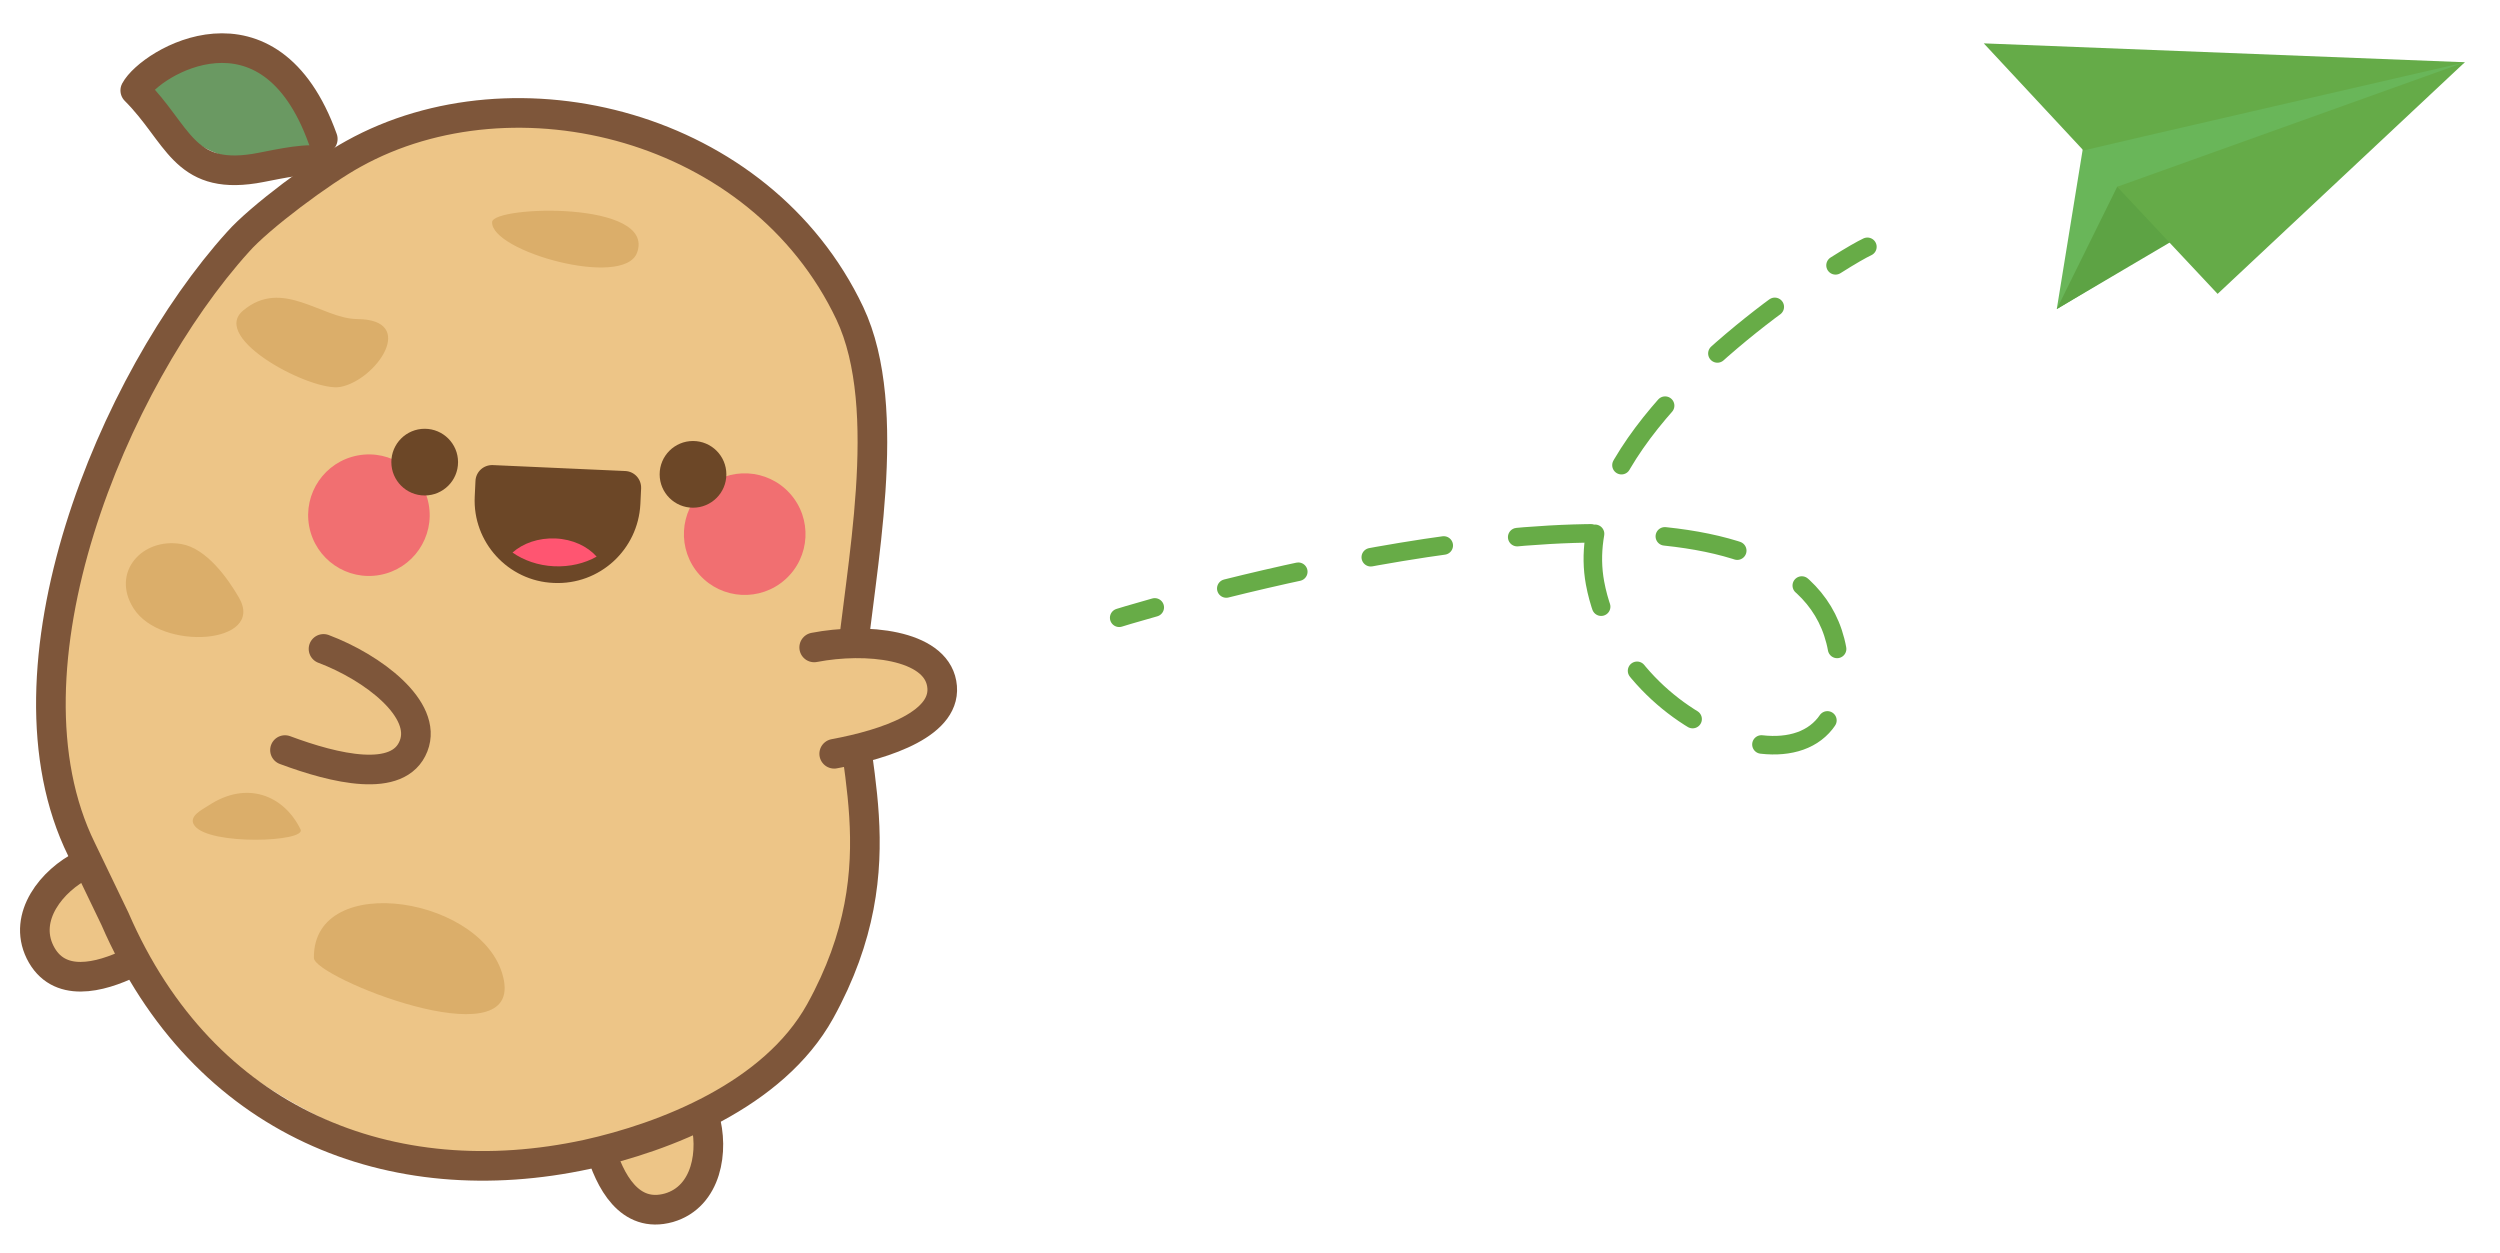 <?xml version="1.0" encoding="utf-8"?>
<!-- Generator: Adobe Illustrator 28.0.0, SVG Export Plug-In . SVG Version: 6.00 Build 0)  -->
<svg version="1.1" xmlns="http://www.w3.org/2000/svg" xmlns:xlink="http://www.w3.org/1999/xlink" x="0px" y="0px"
	 viewBox="0 0 674.6 338.1" style="enable-background:new 0 0 674.6 338.1;" xml:space="preserve">
<style type="text/css">
	.st0{fill:#FFBF55;}
	.st1{fill:#87AD1F;}
	.st2{fill:#94C12A;}
	.st3{fill:#F7FAF3;}
	.st4{fill:#5F9411;}
	.st5{fill:#6E9E1B;}
	.st6{fill:#83AA17;}
	.st7{opacity:0.18;}
	.st8{fill:#406B08;}
	.st9{fill:#FDFDFD;}
	.st10{fill:#FFC765;}
	.st11{fill:#FFAD46;}
	.st12{fill:#DCF7AD;}
	.st13{fill:#3C1A99;}
	.st14{fill:#FFFFFF;}
	.st15{fill:#EDC587;stroke:#7E563A;stroke-width:7.714;stroke-linecap:round;stroke-linejoin:round;stroke-miterlimit:10;}
	.st16{fill:#EDC587;}
	.st17{fill:#DBAE6A;}
	.st18{fill:none;stroke:#7E563A;stroke-width:7.714;stroke-linecap:round;stroke-linejoin:round;stroke-miterlimit:10;}
	.st19{fill:#6A9962;}
	.st20{fill:#F16F71;}
	.st21{fill:#6C4727;}
	.st22{fill:#FF5571;}
	.st23{fill:#5F6FD1;}
	.st24{fill:#272976;}
	.st25{clip-path:url(#SVGID_00000081619760332867988300000013585643793713520039_);}
	.st26{fill:#EAECC9;}
	.st27{fill:#3CAE88;}
	.st28{fill:#270222;}
	.st29{fill:none;stroke:#EAECC9;stroke-width:7.659;stroke-linecap:round;stroke-linejoin:round;stroke-miterlimit:10;}
	.st30{fill:#EDC587;stroke:#7E563A;stroke-width:8.584;stroke-linecap:round;stroke-linejoin:round;stroke-miterlimit:10;}
	.st31{fill:url(#SVGID_00000049928383152118980400000004736758249354474900_);}
	.st32{fill:#86B4DD;}
	.st33{fill:none;stroke:#7E563A;stroke-width:8.584;stroke-linecap:round;stroke-linejoin:round;stroke-miterlimit:10;}
	
		.st34{fill:url(#SVGID_00000031906541506191981300000014787933571337767082_);stroke:#7E563A;stroke-width:8.577;stroke-linecap:round;stroke-linejoin:round;stroke-miterlimit:10;}
	.st35{fill:none;stroke:#6C4727;stroke-width:5.481;stroke-linecap:round;stroke-linejoin:round;stroke-miterlimit:10;}
	
		.st36{fill:url(#SVGID_00000096046297643459996400000003964771523990224535_);stroke:#7E563A;stroke-width:8.577;stroke-linecap:round;stroke-linejoin:round;stroke-miterlimit:10;}
	.st37{fill:#FF5757;}
	.st38{fill:none;stroke:#6C4727;stroke-width:5.701;stroke-linecap:round;stroke-linejoin:round;stroke-miterlimit:10;}
	.st39{fill:#AFE195;}
	.st40{fill:#048343;}
	.st41{clip-path:url(#SVGID_00000013192744274364478620000012109943312641348251_);}
	.st42{fill:#ECC486;stroke:#7E563A;stroke-width:7.402;stroke-linecap:round;stroke-linejoin:round;stroke-miterlimit:10;}
	.st43{fill:url(#SVGID_00000092425318366856881140000014276549434294640309_);}
	.st44{fill:#FFA400;}
	.st45{fill:none;stroke:#7E563A;stroke-width:7.402;stroke-linecap:round;stroke-linejoin:round;stroke-miterlimit:10;}
	.st46{fill:none;stroke:#7E563A;stroke-width:5.251;stroke-linecap:round;stroke-linejoin:round;stroke-miterlimit:10;}
	
		.st47{fill:url(#SVGID_00000070104642199091275890000009375623469030982800_);stroke:#7E563A;stroke-width:7.397;stroke-linecap:round;stroke-linejoin:round;stroke-miterlimit:10;}
	
		.st48{fill:url(#SVGID_00000066508740551828557680000014602538693719219123_);stroke:#7E563A;stroke-width:7.397;stroke-linecap:round;stroke-linejoin:round;stroke-miterlimit:10;}
	.st49{fill:#F06F71;}
	.st50{fill:none;stroke:#414042;stroke-width:6.028;stroke-linecap:round;stroke-linejoin:round;stroke-miterlimit:10;}
	.st51{fill:none;stroke:#1A3954;stroke-width:13.864;stroke-linecap:round;stroke-linejoin:round;stroke-miterlimit:10;}
	.st52{fill:#F94614;}
	.st53{clip-path:url(#SVGID_00000017481774937259056830000017468149324012628136_);}
	.st54{fill:#ECC486;stroke:#7E563A;stroke-width:7.58;stroke-linecap:round;stroke-linejoin:round;stroke-miterlimit:10;}
	.st55{fill:url(#SVGID_00000152238404077650691430000001351536523594045855_);}
	.st56{fill:#85B3DC;}
	.st57{fill:none;stroke:#7E563A;stroke-width:7.58;stroke-linecap:round;stroke-linejoin:round;stroke-miterlimit:10;}
	.st58{fill:#5564BE;}
	.st59{fill:#ECC486;stroke:#7E563A;stroke-width:6.904;stroke-linecap:round;stroke-linejoin:round;stroke-miterlimit:10;}
	.st60{fill:none;stroke:#6C4727;stroke-width:4.84;stroke-linecap:round;stroke-linejoin:round;stroke-miterlimit:10;}
	.st61{fill:none;stroke:#6C4727;stroke-width:6.52;stroke-linecap:round;stroke-linejoin:round;stroke-miterlimit:10;}
	.st62{fill:#ECC486;}
	.st63{fill:#DAAD6A;}
	.st64{fill:#7E563A;}
	.st65{fill:#6A9862;}
	.st66{fill:#FFF3E1;}
	.st67{fill:#AE7556;}
	.st68{fill:#C28664;}
	.st69{opacity:0.57;fill:#C59070;}
	.st70{opacity:0.57;}
	.st71{fill:#C59070;}
	.st72{fill:#8E5F41;}
	.st73{fill:#C08565;}
	.st74{fill:none;stroke:#7E563A;stroke-width:5.221;stroke-linecap:round;stroke-linejoin:round;stroke-miterlimit:10;}
	.st75{fill:none;stroke:#7E563A;stroke-width:4.854;stroke-linecap:round;stroke-linejoin:round;stroke-miterlimit:10;}
	.st76{fill:#ECC486;stroke:#7E563A;stroke-width:4.302;stroke-linecap:round;stroke-linejoin:round;stroke-miterlimit:10;}
	.st77{fill:none;stroke:#7E563A;stroke-width:4.302;stroke-linecap:round;stroke-linejoin:round;stroke-miterlimit:10;}
	.st78{fill:none;stroke:#6C4727;stroke-width:4.468;stroke-linecap:round;stroke-linejoin:round;stroke-miterlimit:10;}
	.st79{clip-path:url(#SVGID_00000144313435168223996940000012088623073371776398_);}
	.st80{fill:#EDC587;stroke:#7E563A;stroke-width:5.865;stroke-linecap:round;stroke-linejoin:round;stroke-miterlimit:10;}
	.st81{fill:none;stroke:#7E563A;stroke-width:5.865;stroke-linecap:round;stroke-linejoin:round;stroke-miterlimit:10;}
	.st82{fill:#7C576C;}
	.st83{clip-path:url(#SVGID_00000109749362145305319140000006150663779680626364_);}
	.st84{fill:#FFBC6C;}
	.st85{opacity:0.3;}
	.st86{fill:#999999;}
	.st87{fill:#FFDD77;}
	.st88{opacity:0.2;fill:#999999;}
	.st89{clip-path:url(#SVGID_00000109749362145305319140000006150663779680626364_);fill:#F04343;}
	.st90{clip-path:url(#SVGID_00000109749362145305319140000006150663779680626364_);fill:#FF8567;}
	.st91{clip-path:url(#SVGID_00000109749362145305319140000006150663779680626364_);fill:#FF4B25;}
	.st92{clip-path:url(#SVGID_00000046299604105831107050000007598427732530823319_);}
	.st93{fill:url(#SVGID_00000058576208088816870480000008809999356117517727_);}
	.st94{fill:#FCFCFC;}
	.st95{fill:#EDC587;stroke:#7E563A;stroke-width:3.304;stroke-linecap:round;stroke-linejoin:round;stroke-miterlimit:10;}
	.st96{fill:none;stroke:#7E563A;stroke-width:3.304;stroke-linecap:round;stroke-linejoin:round;stroke-miterlimit:10;}
	.st97{fill:none;stroke:#7E563A;stroke-width:5.268;stroke-linecap:round;stroke-linejoin:round;stroke-miterlimit:10;}
	.st98{fill:none;stroke:#7E563A;stroke-width:4.897;stroke-linecap:round;stroke-linejoin:round;stroke-miterlimit:10;}
	.st99{fill:#ECC486;stroke:#7E563A;stroke-width:4.34;stroke-linecap:round;stroke-linejoin:round;stroke-miterlimit:10;}
	.st100{fill:none;stroke:#7E563A;stroke-width:4.34;stroke-linecap:round;stroke-linejoin:round;stroke-miterlimit:10;}
	.st101{fill:none;stroke:#6C4727;stroke-width:4.508;stroke-linecap:round;stroke-linejoin:round;stroke-miterlimit:10;}
	.st102{clip-path:url(#SVGID_00000060732847800878208710000014053773395228066204_);}
	.st103{fill:#EDC587;stroke:#7E563A;stroke-width:5.917;stroke-linecap:round;stroke-linejoin:round;stroke-miterlimit:10;}
	.st104{fill:none;stroke:#7E563A;stroke-width:5.917;stroke-linecap:round;stroke-linejoin:round;stroke-miterlimit:10;}
	.st105{clip-path:url(#SVGID_00000169524227440560559910000001095140513334375306_);}
	.st106{clip-path:url(#SVGID_00000169524227440560559910000001095140513334375306_);fill:#F04343;}
	.st107{clip-path:url(#SVGID_00000169524227440560559910000001095140513334375306_);fill:#FF8567;}
	.st108{clip-path:url(#SVGID_00000169524227440560559910000001095140513334375306_);fill:#FF4B25;}
	.st109{clip-path:url(#SVGID_00000169539948823807471390000000213211317128377995_);}
	.st110{fill:url(#SVGID_00000056396601839802358010000006759104752699280782_);}
	.st111{fill:#EDC587;stroke:#7E563A;stroke-width:3.333;stroke-linecap:round;stroke-linejoin:round;stroke-miterlimit:10;}
	.st112{fill:none;stroke:#7E563A;stroke-width:3.333;stroke-linecap:round;stroke-linejoin:round;stroke-miterlimit:10;}
	.st113{fill:none;stroke:#3C1A99;stroke-width:3;stroke-miterlimit:10;}
	.st114{fill:#EDC587;stroke:#7E563A;stroke-width:7.996;stroke-linecap:round;stroke-linejoin:round;stroke-miterlimit:10;}
	.st115{fill:none;stroke:#7E563A;stroke-width:7.996;stroke-linecap:round;stroke-linejoin:round;stroke-miterlimit:10;}
	.st116{fill:#69B659;}
	.st117{fill:#65AB48;}
	.st118{fill:#5DA344;}
	.st119{fill:none;stroke:#67AC47;stroke-width:5;stroke-linecap:round;stroke-miterlimit:10;}
	.st120{fill:none;stroke:#67AC47;stroke-width:5;stroke-linecap:round;stroke-miterlimit:10;stroke-dasharray:19.949,19.949;}
	.st121{fill:#F2B224;}
	.st122{clip-path:url(#SVGID_00000044886444675438483990000008041653003474688164_);}
	.st123{fill:#EDC587;stroke:#7E563A;stroke-width:5.583;stroke-linecap:round;stroke-linejoin:round;stroke-miterlimit:10;}
	.st124{fill:none;stroke:#7E563A;stroke-width:5.583;stroke-linecap:round;stroke-linejoin:round;stroke-miterlimit:10;}
	.st125{fill:none;stroke:#1A3954;stroke-width:11.146;stroke-linecap:round;stroke-linejoin:round;stroke-miterlimit:10;}
	.st126{fill:#FA4614;}
	.st127{clip-path:url(#SVGID_00000183940277172097813170000002076920709344723646_);}
	.st128{clip-path:url(#SVGID_00000094607269614936880510000011707655745670200467_);}
	.st129{fill:#8A9EDD;}
	.st130{fill:#354D7C;}
	.st131{fill:#4761A0;}
	.st132{fill:#EDC587;stroke:#7E563A;stroke-width:4.61;stroke-linecap:round;stroke-linejoin:round;stroke-miterlimit:10;}
	.st133{fill:url(#SVGID_00000118378592397777209930000000018200270233749178_);}
	.st134{fill:none;stroke:#7E563A;stroke-width:4.61;stroke-linecap:round;stroke-linejoin:round;stroke-miterlimit:10;}
	
		.st135{fill:url(#SVGID_00000055690192664991284930000004864289192912544684_);stroke:#7E563A;stroke-width:4.607;stroke-linecap:round;stroke-linejoin:round;stroke-miterlimit:10;}
	
		.st136{fill:url(#SVGID_00000005955415958762271050000006210213679693288095_);stroke:#7E563A;stroke-width:4.607;stroke-linecap:round;stroke-linejoin:round;stroke-miterlimit:10;}
	.st137{fill:none;stroke:#6C4727;stroke-width:4.416;stroke-linecap:round;stroke-linejoin:round;stroke-miterlimit:10;}
	.st138{fill:none;stroke:#6C4727;stroke-width:2.944;stroke-linecap:round;stroke-linejoin:round;stroke-miterlimit:10;}
	.st139{clip-path:url(#SVGID_00000104708684723593512640000003883440338712567484_);}
	.st140{fill:#E4F9F6;}
	.st141{fill:#28C0D7;}
	.st142{fill:#EDC587;stroke:#7E563A;stroke-width:4.648;stroke-linecap:round;stroke-linejoin:round;stroke-miterlimit:10;}
	.st143{fill:none;stroke:#7E563A;stroke-width:4.648;stroke-linecap:round;stroke-linejoin:round;stroke-miterlimit:10;}
	.st144{fill:#EDC587;stroke:#7E563A;stroke-width:5.252;stroke-linecap:round;stroke-linejoin:round;stroke-miterlimit:10;}
	.st145{fill:#EDC587;stroke:#7E563A;stroke-width:5.5;stroke-linecap:round;stroke-linejoin:round;stroke-miterlimit:10;}
	.st146{fill:#85DBE8;}
	.st147{fill:#0C0C0B;}
	.st148{clip-path:url(#SVGID_00000172409057317685565400000016044239570692974744_);}
	.st149{fill:#AF7556;}
	.st150{fill:#C38764;}
	.st151{opacity:0.57;fill:#C69170;}
	.st152{fill:#C69170;}
	.st153{fill:#8F5F41;}
	.st154{fill:#C18665;}
	.st155{fill:#EDC587;stroke:#7E563A;stroke-width:4.39;stroke-linecap:round;stroke-linejoin:round;stroke-miterlimit:10;}
	.st156{fill:none;stroke:#7E563A;stroke-width:4.39;stroke-linecap:round;stroke-linejoin:round;stroke-miterlimit:10;}
	.st157{fill:none;stroke:#6C4727;stroke-width:5.083;stroke-linecap:round;stroke-linejoin:round;stroke-miterlimit:10;}
	.st158{fill:none;stroke:#6C4727;stroke-width:3.389;stroke-linecap:round;stroke-linejoin:round;stroke-miterlimit:10;}
	.st159{fill:none;stroke:#7E563A;stroke-width:4.639;stroke-linecap:round;stroke-linejoin:round;stroke-miterlimit:10;}
	.st160{fill:#F7AAB6;}
	.st161{fill:#DB6763;}
	.st162{clip-path:url(#SVGID_00000103262267500172957550000005723967098116837013_);fill:#86B4DD;}
	.st163{clip-path:url(#SVGID_00000103262267500172957550000005723967098116837013_);}
	.st164{fill:#FEF4E3;}
	.st165{fill:#FFFFFC;}
	.st166{fill:#FE8380;}
	.st167{fill:#FAD6B0;}
	.st168{fill:#FEABA8;}
	.st169{fill:#EA716E;}
	.st170{fill:#EDC587;stroke:#7E563A;stroke-width:4.139;stroke-linecap:round;stroke-linejoin:round;stroke-miterlimit:10;}
	.st171{fill:url(#SVGID_00000044862515826058972190000012738065573927407761_);}
	.st172{fill:#ED8C74;}
	.st173{fill:none;stroke:#7E563A;stroke-width:4.139;stroke-linecap:round;stroke-linejoin:round;stroke-miterlimit:10;}
	.st174{fill:#CF4542;}
	.st175{fill:#EDC587;stroke:#7E563A;stroke-width:4.136;stroke-linecap:round;stroke-linejoin:round;stroke-miterlimit:10;}
	.st176{fill:#957C79;}
	.st177{fill:#FEC1BE;}
	.st178{fill:#FECDB4;}
	.st179{fill:#FEA682;}
	.st180{clip-path:url(#SVGID_00000152982842542486871260000011118594257060790169_);fill:#FFF7F2;}
	.st181{opacity:0.68;clip-path:url(#SVGID_00000152982842542486871260000011118594257060790169_);fill:#FFAAAA;}
	.st182{clip-path:url(#SVGID_00000152982842542486871260000011118594257060790169_);}
	.st183{fill:#EDC587;stroke:#7E563A;stroke-width:6.091;stroke-linecap:round;stroke-linejoin:round;stroke-miterlimit:10;}
	.st184{fill:none;stroke:#7E563A;stroke-width:6.091;stroke-linecap:round;stroke-linejoin:round;stroke-miterlimit:10;}
	.st185{fill:none;stroke:#6C4727;stroke-width:3.441;stroke-linecap:round;stroke-linejoin:round;stroke-miterlimit:10;}
	.st186{fill:#EDC587;stroke:#7E563A;stroke-width:5.946;stroke-linecap:round;stroke-linejoin:round;stroke-miterlimit:10;}
	.st187{fill:#EDC587;stroke:#7E563A;stroke-width:6.002;stroke-linecap:round;stroke-linejoin:round;stroke-miterlimit:10;}
	.st188{fill:url(#SVGID_00000147178941603789426240000003610013202371335057_);}
	.st189{fill:none;stroke:#7E563A;stroke-width:6.002;stroke-linecap:round;stroke-linejoin:round;stroke-miterlimit:10;}
	
		.st190{fill:url(#SVGID_00000160190374719981585160000013173914197501631412_);stroke:#7E563A;stroke-width:6.002;stroke-linecap:round;stroke-linejoin:round;stroke-miterlimit:10;}
	
		.st191{fill:url(#SVGID_00000001625348661215333190000010330736009584161466_);stroke:#7E563A;stroke-width:6.002;stroke-linecap:round;stroke-linejoin:round;stroke-miterlimit:10;}
	.st192{fill:none;stroke:#6C4727;stroke-width:5;stroke-linecap:round;stroke-linejoin:round;stroke-miterlimit:10;}
	.st193{fill:#007CFF;}
	.st194{clip-path:url(#SVGID_00000152982842542486871260000011118594257060790169_);fill:#1A2E35;}
	
		.st195{clip-path:url(#SVGID_00000152982842542486871260000011118594257060790169_);fill:none;stroke:#1A2E35;stroke-miterlimit:10;}
	.st196{clip-path:url(#SVGID_00000152982842542486871260000011118594257060790169_);fill:#C6F3FF;}
	.st197{clip-path:url(#SVGID_00000139266558001546183450000008335754470814234759_);}
	.st198{fill:#99D821;}
	.st199{fill-rule:evenodd;clip-rule:evenodd;fill:#FFCC55;}
	.st200{fill-rule:evenodd;clip-rule:evenodd;}
	.st201{clip-path:url(#SVGID_00000062168527971666637970000012064773600510622849_);}
	.st202{fill:#EDC587;stroke:#7E563A;stroke-width:4.046;stroke-linecap:round;stroke-linejoin:round;stroke-miterlimit:10;}
	.st203{fill:url(#SVGID_00000173153909047930702410000000648504406495235218_);}
	.st204{fill:none;stroke:#7E563A;stroke-width:4.046;stroke-linecap:round;stroke-linejoin:round;stroke-miterlimit:10;}
	.st205{fill:#5564BF;}
	.st206{fill:#EDC587;stroke:#7E563A;stroke-width:4.043;stroke-linecap:round;stroke-linejoin:round;stroke-miterlimit:10;}
	.st207{fill:none;stroke:#6C4727;stroke-width:3.875;stroke-linecap:round;stroke-linejoin:round;stroke-miterlimit:10;}
	.st208{fill:none;stroke:#6C4727;stroke-width:2.583;stroke-linecap:round;stroke-linejoin:round;stroke-miterlimit:10;}
	.st209{clip-path:url(#SVGID_00000000909299648099145180000003657777901418324624_);}
	.st210{fill:url(#SVGID_00000023249956084500403070000009757235378676535205_);}
	.st211{fill:none;stroke:#1A2E35;stroke-miterlimit:10;}
	.st212{clip-path:url(#SVGID_00000093151124106896683840000013140598812845317309_);fill:#FCD0DD;}
	.st213{clip-path:url(#SVGID_00000093151124106896683840000013140598812845317309_);}
	.st214{fill:#EDC587;stroke:#7E563A;stroke-width:5.221;stroke-linecap:round;stroke-linejoin:round;stroke-miterlimit:10;}
	.st215{fill:url(#SVGID_00000152984638326617873950000014977626764849624974_);}
	.st216{fill:none;stroke:#7E563A;stroke-width:5.221;stroke-linecap:round;stroke-linejoin:round;stroke-miterlimit:10;}
	.st217{fill:none;stroke:#7E563A;stroke-width:3.704;stroke-linecap:round;stroke-linejoin:round;stroke-miterlimit:10;}
	.st218{fill:#EDC587;stroke:#7E563A;stroke-width:5.217;stroke-linecap:round;stroke-linejoin:round;stroke-miterlimit:10;}
	.st219{fill:none;stroke:#414042;stroke-width:4.252;stroke-linecap:round;stroke-linejoin:round;stroke-miterlimit:10;}
	.st220{fill:#FDFAFF;}
	.st221{fill:#FF506E;}
	.st222{fill:#F9F1CF;}
	.st223{fill:#6AB662;}
	.st224{fill:#289647;}
	.st225{fill:#B2D398;}
	.st226{fill:#497D43;}
	.st227{fill:#5C9853;}
	.st228{fill:#9FC97F;}
	.st229{fill:#E42935;}
	.st230{fill:#761915;}
	.st231{fill:#F29248;}
	.st232{fill:#EC7330;}
	.st233{fill:#F7B362;}
	.st234{fill:#E1E7A4;}
	.st235{fill:#C7C87D;}
	.st236{fill:#992021;}
	.st237{fill:#3C6838;}
	.st238{fill:#F6B076;}
	.st239{fill:#924D56;}
	.st240{fill:#5D2E33;}
	.st241{fill:#FFFCF3;}
	.st242{fill:#97323D;}
	.st243{fill:#FFD41E;}
	.st244{fill:#FAD9B6;}
	.st245{fill:#5B9652;}
	.st246{fill:#9AC77D;}
	.st247{fill:#7F2931;}
	.st248{fill:#FBCF95;}
	.st249{fill:#BE2326;}
	.st250{fill:#F7B027;}
	.st251{fill:#E95D35;}
	.st252{fill:#F4B089;}
	.st253{fill:#FFED8C;}
	.st254{fill:#FFEF9F;}
	.st255{fill:none;stroke:#289647;stroke-miterlimit:10;}
	.st256{clip-path:url(#SVGID_00000020380871303385567860000004433710615801285043_);}
	.st257{fill:#FFEFE9;}
	.st258{fill:#D2ECFF;}
	.st259{fill:none;}
	.st260{fill:#D9EFFF;}
	.st261{fill:#F7E781;}
	.st262{fill:#F8EB94;}
	.st263{fill:#FCA98B;}
	.st264{fill:#FCB69C;}
	.st265{fill:#F4BFBD;}
	.st266{clip-path:url(#SVGID_00000026856058094310018600000012942897986111679378_);fill:#003346;}
	.st267{clip-path:url(#SVGID_00000026856058094310018600000012942897986111679378_);}
	.st268{opacity:0.6;fill:#104E6C;}
	.st269{fill:#003346;}
	.st270{fill:#104E6C;}
	.st271{opacity:0.5;clip-path:url(#SVGID_00000026856058094310018600000012942897986111679378_);}
	.st272{fill:#186280;}
	.st273{fill:#074259;}
	.st274{fill:#EDC587;stroke:#7E563A;stroke-width:5.79;stroke-linecap:round;stroke-linejoin:round;stroke-miterlimit:10;}
	.st275{fill:url(#SVGID_00000176015493203130865360000007751604095362523545_);}
	.st276{fill:none;stroke:#7E563A;stroke-width:5.79;stroke-linecap:round;stroke-linejoin:round;stroke-miterlimit:10;}
	.st277{fill:none;stroke:#7E563A;stroke-width:4.107;stroke-linecap:round;stroke-linejoin:round;stroke-miterlimit:10;}
	.st278{fill:#EDC587;stroke:#7E563A;stroke-width:5.786;stroke-linecap:round;stroke-linejoin:round;stroke-miterlimit:10;}
	.st279{fill:#BCBEC0;}
	.st280{fill:none;stroke:#6C4727;stroke-width:3.571;stroke-linecap:round;stroke-linejoin:round;stroke-miterlimit:10;}
	.st281{fill:url(#SVGID_00000040565007426776950380000015562662701692927930_);}
	.st282{fill:url(#SVGID_00000043417199617772982370000004450780034407647927_);}
	.st283{fill:none;stroke:#414042;stroke-width:4.715;stroke-linecap:round;stroke-linejoin:round;stroke-miterlimit:10;}
	.st284{fill:#6854EE;}
	.st285{fill:#3C1A97;}
	.st286{fill:none;stroke:#6854EE;stroke-width:0.775;stroke-miterlimit:10;}
	.st287{fill:#FF5EA8;}
	.st288{fill:#FFCAD5;}
	.st289{fill:#FFCC55;}
	.st290{clip-path:url(#SVGID_00000134950692509982010760000017524075005450243513_);fill:#EAECC9;}
	.st291{clip-path:url(#SVGID_00000134950692509982010760000017524075005450243513_);}
	.st292{clip-path:url(#SVGID_00000134950692509982010760000017524075005450243513_);fill:#3CAE88;}
	.st293{fill:none;stroke:#EAECC9;stroke-width:5;stroke-linecap:round;stroke-linejoin:round;stroke-miterlimit:10;}
	.st294{fill:#EDC587;stroke:#7E563A;stroke-width:5.603;stroke-linecap:round;stroke-linejoin:round;stroke-miterlimit:10;}
	.st295{fill:url(#SVGID_00000161604786977727804420000013440283523507857310_);}
	.st296{fill:none;stroke:#7E563A;stroke-width:5.603;stroke-linecap:round;stroke-linejoin:round;stroke-miterlimit:10;}
	
		.st297{fill:url(#SVGID_00000148643281698021423500000011425811933293413004_);stroke:#7E563A;stroke-width:5.599;stroke-linecap:round;stroke-linejoin:round;stroke-miterlimit:10;}
	.st298{fill:none;stroke:#6C4727;stroke-width:3.578;stroke-linecap:round;stroke-linejoin:round;stroke-miterlimit:10;}
	
		.st299{fill:url(#SVGID_00000077291227219544400200000014589799397669545124_);stroke:#7E563A;stroke-width:5.599;stroke-linecap:round;stroke-linejoin:round;stroke-miterlimit:10;}
	.st300{fill:none;stroke:#6C4727;stroke-width:3.722;stroke-linecap:round;stroke-linejoin:round;stroke-miterlimit:10;}
	.st301{clip-path:url(#SVGID_00000134950692509982010760000017524075005450243513_);fill:#270222;}
	.st302{clip-path:url(#SVGID_00000039827515337772607310000015281548743546654142_);}
	.st303{fill:#6E6C94;}
	.st304{fill:#47456B;}
	.st305{fill:#D3E4F2;}
	.st306{fill:#EDC587;stroke:#7E563A;stroke-width:6.896;stroke-linecap:round;stroke-linejoin:round;stroke-miterlimit:10;}
	.st307{fill:none;stroke:#7E563A;stroke-width:6.896;stroke-linecap:round;stroke-linejoin:round;stroke-miterlimit:10;}
	.st308{fill:none;stroke:#6C4727;stroke-width:3.789;stroke-linecap:round;stroke-linejoin:round;stroke-miterlimit:10;}
	.st309{clip-path:url(#SVGID_00000072243808421276350970000008267445097435450273_);fill:#CEE1ED;}
	.st310{clip-path:url(#SVGID_00000072243808421276350970000008267445097435450273_);fill:#131E48;}
	.st311{fill:#485AAB;}
	.st312{fill:#97A3AD;}
	.st313{fill:#131E48;}
	.st314{fill:#EDEFF2;}
	.st315{clip-path:url(#SVGID_00000117667830806725592280000006636430934091552434_);}
	.st316{fill:#EDC587;stroke:#7E563A;stroke-width:4.581;stroke-linecap:round;stroke-linejoin:round;stroke-miterlimit:10;}
	.st317{fill:url(#SVGID_00000114074119515283102400000007296130157768535696_);}
	.st318{fill:none;stroke:#7E563A;stroke-width:4.581;stroke-linecap:round;stroke-linejoin:round;stroke-miterlimit:10;}
	
		.st319{fill:url(#SVGID_00000176037093717556554140000010051289102362819209_);stroke:#7E563A;stroke-width:4.578;stroke-linecap:round;stroke-linejoin:round;stroke-miterlimit:10;}
	
		.st320{fill:url(#SVGID_00000132077107855672231810000003519743610535611554_);stroke:#7E563A;stroke-width:4.578;stroke-linecap:round;stroke-linejoin:round;stroke-miterlimit:10;}
	.st321{fill:none;stroke:#6C4727;stroke-width:4.388;stroke-linecap:round;stroke-linejoin:round;stroke-miterlimit:10;}
	.st322{fill:none;stroke:#6C4727;stroke-width:2.925;stroke-linecap:round;stroke-linejoin:round;stroke-miterlimit:10;}
	.st323{clip-path:url(#SVGID_00000006702504041218007000000007151979610465690014_);}
	.st324{fill:#EDC587;stroke:#7E563A;stroke-width:4.619;stroke-linecap:round;stroke-linejoin:round;stroke-miterlimit:10;}
	.st325{fill:none;stroke:#7E563A;stroke-width:4.619;stroke-linecap:round;stroke-linejoin:round;stroke-miterlimit:10;}
	.st326{fill:#EDC587;stroke:#7E563A;stroke-width:5.219;stroke-linecap:round;stroke-linejoin:round;stroke-miterlimit:10;}
	.st327{fill:#EDC587;stroke:#7E563A;stroke-width:5.466;stroke-linecap:round;stroke-linejoin:round;stroke-miterlimit:10;}
	.st328{clip-path:url(#SVGID_00000027576494409592119170000011491694055972714157_);}
	.st329{fill:#EDC587;stroke:#7E563A;stroke-width:4.363;stroke-linecap:round;stroke-linejoin:round;stroke-miterlimit:10;}
	.st330{fill:none;stroke:#7E563A;stroke-width:4.363;stroke-linecap:round;stroke-linejoin:round;stroke-miterlimit:10;}
	.st331{fill:none;stroke:#6C4727;stroke-width:5.052;stroke-linecap:round;stroke-linejoin:round;stroke-miterlimit:10;}
	.st332{fill:none;stroke:#6C4727;stroke-width:3.368;stroke-linecap:round;stroke-linejoin:round;stroke-miterlimit:10;}
	.st333{fill:none;stroke:#7E563A;stroke-width:4.61;stroke-linecap:round;stroke-linejoin:round;stroke-miterlimit:10;}
	.st334{clip-path:url(#SVGID_00000119829559949480928120000018285641890127784095_);fill:#86B4DD;}
	.st335{clip-path:url(#SVGID_00000119829559949480928120000018285641890127784095_);}
	.st336{fill:#EDC587;stroke:#7E563A;stroke-width:4.114;stroke-linecap:round;stroke-linejoin:round;stroke-miterlimit:10;}
	.st337{fill:url(#SVGID_00000160879808460467957090000002142478330349609346_);}
	.st338{fill:none;stroke:#7E563A;stroke-width:4.114;stroke-linecap:round;stroke-linejoin:round;stroke-miterlimit:10;}
	.st339{fill:#EDC587;stroke:#7E563A;stroke-width:4.111;stroke-linecap:round;stroke-linejoin:round;stroke-miterlimit:10;}
	.st340{clip-path:url(#SVGID_00000065046072915067891080000005405892464880396429_);fill:#FFF7F2;}
	.st341{opacity:0.68;clip-path:url(#SVGID_00000065046072915067891080000005405892464880396429_);fill:#FFAAAA;}
	.st342{clip-path:url(#SVGID_00000065046072915067891080000005405892464880396429_);}
	.st343{fill:#EDC587;stroke:#7E563A;stroke-width:6.053;stroke-linecap:round;stroke-linejoin:round;stroke-miterlimit:10;}
	.st344{fill:none;stroke:#7E563A;stroke-width:6.053;stroke-linecap:round;stroke-linejoin:round;stroke-miterlimit:10;}
	.st345{fill:none;stroke:#6C4727;stroke-width:3.42;stroke-linecap:round;stroke-linejoin:round;stroke-miterlimit:10;}
	.st346{fill:#EDC587;stroke:#7E563A;stroke-width:5.909;stroke-linecap:round;stroke-linejoin:round;stroke-miterlimit:10;}
	.st347{fill:#EDC587;stroke:#7E563A;stroke-width:5.965;stroke-linecap:round;stroke-linejoin:round;stroke-miterlimit:10;}
	.st348{fill:url(#SVGID_00000176009826949253422730000008342624984569906070_);}
	.st349{fill:none;stroke:#7E563A;stroke-width:5.965;stroke-linecap:round;stroke-linejoin:round;stroke-miterlimit:10;}
	
		.st350{fill:url(#SVGID_00000181772421151510167530000001105663760026675129_);stroke:#7E563A;stroke-width:5.965;stroke-linecap:round;stroke-linejoin:round;stroke-miterlimit:10;}
	
		.st351{fill:url(#SVGID_00000007410683516430576710000004995589625157627529_);stroke:#7E563A;stroke-width:5.965;stroke-linecap:round;stroke-linejoin:round;stroke-miterlimit:10;}
	.st352{fill:none;stroke:#6C4727;stroke-width:4.969;stroke-linecap:round;stroke-linejoin:round;stroke-miterlimit:10;}
	.st353{clip-path:url(#SVGID_00000065046072915067891080000005405892464880396429_);fill:#1A2E35;}
	
		.st354{clip-path:url(#SVGID_00000065046072915067891080000005405892464880396429_);fill:none;stroke:#1A2E35;stroke-width:0.994;stroke-miterlimit:10;}
	.st355{clip-path:url(#SVGID_00000065046072915067891080000005405892464880396429_);fill:#C6F3FF;}
	.st356{clip-path:url(#SVGID_00000183209307307707875110000002877130300009492923_);}
	.st357{clip-path:url(#SVGID_00000103258354568179807850000000350487765245296011_);}
	.st358{fill:#EDC587;stroke:#7E563A;stroke-width:4.021;stroke-linecap:round;stroke-linejoin:round;stroke-miterlimit:10;}
	.st359{fill:url(#SVGID_00000100347962476586869770000000518596202281357227_);}
	.st360{fill:none;stroke:#7E563A;stroke-width:4.021;stroke-linecap:round;stroke-linejoin:round;stroke-miterlimit:10;}
	.st361{fill:#EDC587;stroke:#7E563A;stroke-width:4.018;stroke-linecap:round;stroke-linejoin:round;stroke-miterlimit:10;}
	.st362{fill:none;stroke:#6C4727;stroke-width:3.851;stroke-linecap:round;stroke-linejoin:round;stroke-miterlimit:10;}
	.st363{fill:none;stroke:#6C4727;stroke-width:2.567;stroke-linecap:round;stroke-linejoin:round;stroke-miterlimit:10;}
	.st364{clip-path:url(#SVGID_00000013192133356840212510000009300770947950025344_);}
	.st365{fill:url(#SVGID_00000075127077068648669150000001870558640706454404_);}
	.st366{clip-path:url(#SVGID_00000060742083114216124890000010037502355133467056_);fill:#FCD0DD;}
	.st367{clip-path:url(#SVGID_00000060742083114216124890000010037502355133467056_);}
	.st368{fill:#EDC587;stroke:#7E563A;stroke-width:5.189;stroke-linecap:round;stroke-linejoin:round;stroke-miterlimit:10;}
	.st369{fill:url(#SVGID_00000093893872940262673030000005361248736220615842_);}
	.st370{fill:none;stroke:#7E563A;stroke-width:5.189;stroke-linecap:round;stroke-linejoin:round;stroke-miterlimit:10;}
	.st371{fill:none;stroke:#7E563A;stroke-width:3.68;stroke-linecap:round;stroke-linejoin:round;stroke-miterlimit:10;}
	.st372{fill:#EDC587;stroke:#7E563A;stroke-width:5.185;stroke-linecap:round;stroke-linejoin:round;stroke-miterlimit:10;}
	.st373{fill:none;stroke:#414042;stroke-width:4.225;stroke-linecap:round;stroke-linejoin:round;stroke-miterlimit:10;}
	.st374{fill:none;stroke:#289647;stroke-width:0.994;stroke-miterlimit:10;}
	.st375{clip-path:url(#SVGID_00000137830567428200849450000006854540296215582632_);fill:#003346;}
	.st376{clip-path:url(#SVGID_00000137830567428200849450000006854540296215582632_);}
	.st377{opacity:0.5;clip-path:url(#SVGID_00000137830567428200849450000006854540296215582632_);}
	.st378{fill:#EDC587;stroke:#7E563A;stroke-width:5.754;stroke-linecap:round;stroke-linejoin:round;stroke-miterlimit:10;}
	.st379{fill:url(#SVGID_00000111179667878481153090000015119855119969141920_);}
	.st380{fill:none;stroke:#7E563A;stroke-width:5.754;stroke-linecap:round;stroke-linejoin:round;stroke-miterlimit:10;}
	.st381{fill:none;stroke:#7E563A;stroke-width:4.082;stroke-linecap:round;stroke-linejoin:round;stroke-miterlimit:10;}
	.st382{fill:#EDC587;stroke:#7E563A;stroke-width:5.75;stroke-linecap:round;stroke-linejoin:round;stroke-miterlimit:10;}
	.st383{fill:none;stroke:#6C4727;stroke-width:3.549;stroke-linecap:round;stroke-linejoin:round;stroke-miterlimit:10;}
	.st384{fill:url(#SVGID_00000145776046871307235220000005628696714033030284_);}
	.st385{fill:url(#SVGID_00000055673906589352403220000003279646988597104521_);}
	.st386{fill:none;stroke:#414042;stroke-width:4.686;stroke-linecap:round;stroke-linejoin:round;stroke-miterlimit:10;}
	.st387{fill:none;stroke:#6854EE;stroke-width:0.77;stroke-miterlimit:10;}
	.st388{clip-path:url(#SVGID_00000121260384090205887630000011548686106549753524_);fill:#EAECC9;}
	.st389{clip-path:url(#SVGID_00000121260384090205887630000011548686106549753524_);}
	.st390{clip-path:url(#SVGID_00000121260384090205887630000011548686106549753524_);fill:#3CAE88;}
	.st391{fill:none;stroke:#EAECC9;stroke-width:4.969;stroke-linecap:round;stroke-linejoin:round;stroke-miterlimit:10;}
	.st392{fill:#EDC587;stroke:#7E563A;stroke-width:5.569;stroke-linecap:round;stroke-linejoin:round;stroke-miterlimit:10;}
	.st393{fill:url(#SVGID_00000156580647588571465930000017630103212828543150_);}
	.st394{fill:none;stroke:#7E563A;stroke-width:5.569;stroke-linecap:round;stroke-linejoin:round;stroke-miterlimit:10;}
	
		.st395{fill:url(#SVGID_00000165219156771803036360000001583810399645431958_);stroke:#7E563A;stroke-width:5.564;stroke-linecap:round;stroke-linejoin:round;stroke-miterlimit:10;}
	.st396{fill:none;stroke:#6C4727;stroke-width:3.556;stroke-linecap:round;stroke-linejoin:round;stroke-miterlimit:10;}
	
		.st397{fill:url(#SVGID_00000062900639516588939580000012446283589706684853_);stroke:#7E563A;stroke-width:5.564;stroke-linecap:round;stroke-linejoin:round;stroke-miterlimit:10;}
	.st398{fill:none;stroke:#6C4727;stroke-width:3.699;stroke-linecap:round;stroke-linejoin:round;stroke-miterlimit:10;}
	.st399{clip-path:url(#SVGID_00000121260384090205887630000011548686106549753524_);fill:#270222;}
	.st400{clip-path:url(#SVGID_00000122699422111183560550000016338420906288606856_);}
	.st401{fill:#EDC587;stroke:#7E563A;stroke-width:6.853;stroke-linecap:round;stroke-linejoin:round;stroke-miterlimit:10;}
	.st402{fill:none;stroke:#7E563A;stroke-width:6.853;stroke-linecap:round;stroke-linejoin:round;stroke-miterlimit:10;}
	.st403{fill:none;stroke:#6C4727;stroke-width:3.765;stroke-linecap:round;stroke-linejoin:round;stroke-miterlimit:10;}
	.st404{clip-path:url(#SVGID_00000023282137633423699130000015339486288953079946_);fill:#CEE1ED;}
	.st405{clip-path:url(#SVGID_00000023282137633423699130000015339486288953079946_);fill:#131E48;}
	.st406{fill:none;stroke:#FFFFFF;stroke-width:3;stroke-linecap:round;stroke-linejoin:round;stroke-miterlimit:10;}
	.st407{fill:#D1FFB8;}
	.st408{fill:#B6B6B6;}
	.st409{clip-path:url(#SVGID_00000090288421414266069270000011877976391669437346_);}
	.st410{fill:#EDC587;stroke:#7E563A;stroke-width:4.218;stroke-linecap:round;stroke-linejoin:round;stroke-miterlimit:10;}
	.st411{fill:url(#SVGID_00000088835201372328248150000008498837052266606987_);}
	.st412{fill:none;stroke:#7E563A;stroke-width:4.218;stroke-linecap:round;stroke-linejoin:round;stroke-miterlimit:10;}
	
		.st413{fill:url(#SVGID_00000165206412907107739360000013959200471048683688_);stroke:#7E563A;stroke-width:4.215;stroke-linecap:round;stroke-linejoin:round;stroke-miterlimit:10;}
	
		.st414{fill:url(#SVGID_00000023970814067024483570000012602378844567299228_);stroke:#7E563A;stroke-width:4.215;stroke-linecap:round;stroke-linejoin:round;stroke-miterlimit:10;}
	.st415{fill:none;stroke:#6C4727;stroke-width:4.04;stroke-linecap:round;stroke-linejoin:round;stroke-miterlimit:10;}
	.st416{fill:none;stroke:#6C4727;stroke-width:2.693;stroke-linecap:round;stroke-linejoin:round;stroke-miterlimit:10;}
	.st417{clip-path:url(#SVGID_00000134940656595093919300000001643241886224590005_);}
	.st418{clip-path:url(#SVGID_00000151516772751340119040000010908500995028017286_);}
	.st419{fill:#EDC587;stroke:#7E563A;stroke-width:3.547;stroke-linecap:round;stroke-linejoin:round;stroke-miterlimit:10;}
	.st420{fill:none;stroke:#7E563A;stroke-width:3.547;stroke-linecap:round;stroke-linejoin:round;stroke-miterlimit:10;}
	.st421{fill:none;stroke:#6C4727;stroke-width:4.107;stroke-linecap:round;stroke-linejoin:round;stroke-miterlimit:10;}
	.st422{fill:none;stroke:#6C4727;stroke-width:2.738;stroke-linecap:round;stroke-linejoin:round;stroke-miterlimit:10;}
	.st423{fill:none;stroke:#7E563A;stroke-width:3.748;stroke-linecap:round;stroke-linejoin:round;stroke-miterlimit:10;}
	.st424{fill:#E56B38;}
	.st425{fill:#EBE6FF;}
	.st426{clip-path:url(#SVGID_00000000181886473182217230000015829148815845005206_);}
	.st427{fill:#421E9C;}
	.st428{fill:none;stroke:#FFFFFF;stroke-width:1.5;stroke-linecap:round;stroke-linejoin:round;stroke-miterlimit:10;}
	.st429{clip-path:url(#SVGID_00000052809807135745522830000015264808797529650313_);}
	.st430{clip-path:url(#SVGID_00000031921935324368394530000002313596753569721752_);}
	.st431{clip-path:url(#SVGID_00000062174497230836944960000005409440321266669728_);}
	.st432{clip-path:url(#SVGID_00000116916598233964935730000001968384199462556336_);}
	.st433{clip-path:url(#SVGID_00000048481250533236723190000009891383303218064520_);}
	.st434{fill:#1E1F21;}
	.st435{fill:#333333;}
	.st436{fill:#F1F2F2;}
	.st437{fill:#58595B;}
	.st438{fill:#C4222E;}
	.st439{clip-path:url(#SVGID_00000125561098308455449980000008036972513645940111_);fill:#FFF3E1;}
	.st440{clip-path:url(#SVGID_00000125561098308455449980000008036972513645940111_);}
	.st441{fill:#F9F9F9;}
	.st442{fill:#F3F3F3;}
	.st443{fill:#F1F1F1;}
	.st444{fill:#F7F7F7;}
	.st445{fill:#F2F2F2;}
	.st446{fill:#EBEBEB;}
	.st447{fill:#F0F0F0;}
	.st448{fill:#EEEEEE;}
	.st449{fill:#E9E9E9;}
	.st450{fill:#ECECEC;}
	.st451{fill:#EAEAEA;}
	.st452{fill:#E0E0E0;}
	.st453{fill:#E3E3E3;}
	.st454{fill:#E6E6E6;}
	.st455{fill:#DDDDDD;}
	.st456{fill:#E2E2E2;}
	.st457{fill:#DFDFDF;}
	.st458{fill:#DEDEDE;}
	.st459{fill:#E4E4E4;}
	.st460{fill:#E1E1E1;}
	.st461{fill:#D4D4D4;}
	.st462{fill:#D7D7D7;}
	.st463{fill:#D9D9D9;}
	.st464{fill:#DBDBDB;}
	.st465{fill:#D5D5D5;}
	.st466{fill:#DADADA;}
	.st467{fill:#D6D6D6;}
	.st468{fill:#D1D1D1;}
	.st469{fill:#D2D2D2;}
	.st470{fill:#CBCBCB;}
	.st471{fill:#CACACA;}
	.st472{fill:#CCCCCC;}
	.st473{fill:#C9C9C9;}
	.st474{fill:#CDCDCD;}
	.st475{fill:#CECECE;}
	.st476{fill:#C5C5C5;}
	.st477{fill:#CFCFCF;}
	.st478{fill:#C7C7C7;}
	.st479{fill:#C0C0C0;}
	.st480{fill:#BFBFBF;}
	.st481{fill:#C3C3C3;}
	.st482{fill:#C2C2C2;}
	.st483{fill:#BEBEBE;}
	.st484{fill:#BCBCBC;}
	.st485{fill:#B7B7B7;}
	.st486{fill:#B9B9B9;}
	.st487{fill:#B8B8B8;}
	.st488{fill:#BABABA;}
	.st489{fill:#BDBDBD;}
	.st490{fill:#B2B2B2;}
	.st491{fill:#B1B1B1;}
	.st492{fill:#B3B3B3;}
	.st493{fill:#B4B4B4;}
	.st494{fill:#ADADAD;}
	.st495{fill:#ACACAC;}
	.st496{fill:#ABABAB;}
	.st497{fill:#008543;}
	.st498{fill:#9F8D4C;}
	.st499{fill:#E7E7E7;}
	.st500{fill:#DCDDDD;}
	.st501{fill:#F6F7F7;}
	.st502{fill:#D3D4D4;}
	.st503{fill:#B2B3B3;}
	.st504{fill:#D4D5D5;}
	.st505{fill:#C8C8C8;}
	.st506{fill:#C3C4C4;}
	.st507{fill:#B0B1B1;}
	.st508{fill:#E5E5E5;}
	.st509{fill:#BDBEBE;}
	.st510{fill:#D8D8D8;}
	.st511{fill:#F8F8F8;}
	.st512{fill:#B1B2B2;}
	.st513{fill:#EFF0F0;}
	.st514{fill:#DEDFDF;}
	.st515{fill:#BFC0C0;}
	.st516{fill:#BCBDBD;}
	.st517{fill:#BABBBB;}
	.st518{fill:#E5E6E6;}
	.st519{fill:#DDDEDE;}
	.st520{fill:#C8C9C9;}
	.st521{fill:#D2D3D3;}
	.st522{fill:#E0E1E1;}
	.st523{fill:#C7C8C8;}
	.st524{fill:#BEBFBF;}
	.st525{fill:#F0F1F1;}
	.st526{fill:#F6F6F6;}
	.st527{fill:#B7B8B8;}
	.st528{fill:#B8B9B9;}
	.st529{fill:#E7E8E8;}
	.st530{fill:#E6E7E7;}
	.st531{fill:#EAEBEB;}
	.st532{fill:#E9EAEA;}
	.st533{fill:#C1C2C2;}
	.st534{fill:#C0C1C1;}
	.st535{fill:#E8E9E9;}
	.st536{fill:#EFEFEF;}
	.st537{fill:#ECEDED;}
	.st538{fill:#EBECEC;}
	.st539{fill:#DBDCDC;}
	.st540{fill:#E2E3E3;}
	.st541{fill:#CBCCCC;}
	.st542{fill:#C5C6C6;}
	.st543{fill:#CDCECE;}
	.st544{fill:#CECFCF;}
	.st545{fill:#E4E5E5;}
	.st546{fill:#DFE0E0;}
	.st547{fill:#C4C5C5;}
	.st548{fill:#CACBCB;}
	.st549{fill:#D1D2D2;}
	.st550{clip-path:url(#SVGID_00000125561098308455449980000008036972513645940111_);fill:none;}
	.st551{fill:#9798D2;}
	.st552{fill:#F8EBDD;}
	.st553{fill:#53322F;}
	.st554{fill:#C1D14E;}
	.st555{clip-path:url(#SVGID_00000125561098308455449980000008036972513645940111_);fill:#3C1A99;}
	.st556{clip-path:url(#SVGID_00000076596195094979085300000015978384777139158149_);}
	.st557{fill:#B2B674;}
	.st558{fill:#92964B;}
	.st559{fill:#FFEAD2;}
	.st560{fill:#0A4026;}
	.st561{opacity:0.15;}
	.st562{fill:none;stroke:#DADADA;stroke-width:0;stroke-linecap:round;stroke-linejoin:round;}
	.st563{fill:#8C6239;}
	.st564{opacity:5.000000e-02;fill:#FFFFFF;}
	.st565{opacity:0.5;fill:url(#SVGID_00000178902667443874801490000007170363036791585175_);}
	.st566{fill:#EDC587;stroke:#7E563A;stroke-width:9.22;stroke-linecap:round;stroke-linejoin:round;stroke-miterlimit:10;}
	.st567{fill:url(#SVGID_00000179622043912052447150000011652854193176017067_);}
	.st568{fill:none;stroke:#7E563A;stroke-width:9.22;stroke-linecap:round;stroke-linejoin:round;stroke-miterlimit:10;}
	.st569{fill:none;stroke:#6C4727;stroke-width:8.831;stroke-linecap:round;stroke-linejoin:round;stroke-miterlimit:10;}
	.st570{fill:none;stroke:#6C4727;stroke-width:5.887;stroke-linecap:round;stroke-linejoin:round;stroke-miterlimit:10;}
	.st571{fill:none;stroke:#6C4727;stroke-width:6.024;stroke-linecap:round;stroke-linejoin:round;stroke-miterlimit:10;}
	.st572{fill:#EDC587;stroke:#7E563A;stroke-width:9.281;stroke-linecap:round;stroke-linejoin:round;stroke-miterlimit:10;}
	.st573{fill:url(#SVGID_00000127007916423498650150000010471359528051721631_);}
	.st574{fill:#C6602E;}
	.st575{fill:none;stroke:#7E563A;stroke-width:9.281;stroke-linecap:round;stroke-linejoin:round;stroke-miterlimit:10;}
	
		.st576{fill:url(#SVGID_00000076593193284118761440000010859846521989341091_);stroke:#7E563A;stroke-width:9.274;stroke-linecap:round;stroke-linejoin:round;stroke-miterlimit:10;}
	
		.st577{fill:url(#SVGID_00000094580521944215978690000017548227002429749671_);stroke:#7E563A;stroke-width:9.274;stroke-linecap:round;stroke-linejoin:round;stroke-miterlimit:10;}
	.st578{fill:none;stroke:#6C4727;stroke-width:8.889;stroke-linecap:round;stroke-linejoin:round;stroke-miterlimit:10;}
	.st579{fill:#EDC587;stroke:#7E563A;stroke-width:9.304;stroke-linecap:round;stroke-linejoin:round;stroke-miterlimit:10;}
	.st580{fill:url(#SVGID_00000008840433798158989260000003361134291457277067_);}
	.st581{fill:#8E58A5;}
	.st582{fill:none;stroke:#7E563A;stroke-width:9.304;stroke-linecap:round;stroke-linejoin:round;stroke-miterlimit:10;}
	.st583{fill:#9E005D;}
	.st584{fill:none;stroke:#6C4727;stroke-width:8.912;stroke-linecap:round;stroke-linejoin:round;stroke-miterlimit:10;}
	.st585{fill:#EDC587;stroke:#7E563A;stroke-width:9.607;stroke-linecap:round;stroke-linejoin:round;stroke-miterlimit:10;}
	.st586{fill:url(#SVGID_00000096054441221653567610000004643348516503051195_);}
	.st587{fill:none;stroke:#7E563A;stroke-width:9.607;stroke-linecap:round;stroke-linejoin:round;stroke-miterlimit:10;}
	.st588{fill:none;stroke:#7E563A;stroke-width:6.815;stroke-linecap:round;stroke-linejoin:round;stroke-miterlimit:10;}
	.st589{fill:#EDC587;stroke:#7E563A;stroke-width:9.6;stroke-linecap:round;stroke-linejoin:round;stroke-miterlimit:10;}
	.st590{fill:none;stroke:#414042;stroke-width:7.823;stroke-linecap:round;stroke-linejoin:round;stroke-miterlimit:10;}
	.st591{fill:#EDC587;stroke:#7E563A;stroke-width:9.124;stroke-linecap:round;stroke-linejoin:round;stroke-miterlimit:10;}
	.st592{fill:url(#SVGID_00000077301667689050920410000006244996756690324395_);}
	.st593{fill:none;stroke:#7E563A;stroke-width:9.124;stroke-linecap:round;stroke-linejoin:round;stroke-miterlimit:10;}
	.st594{fill:#EDC587;stroke:#7E563A;stroke-width:9.117;stroke-linecap:round;stroke-linejoin:round;stroke-miterlimit:10;}
	
		.st595{fill:url(#SVGID_00000051357551727687752230000018282489172051728319_);stroke:#7E563A;stroke-width:9.386;stroke-linecap:round;stroke-linejoin:round;stroke-miterlimit:10;}
	
		.st596{fill:url(#SVGID_00000015334889269215613780000001633395011220567685_);stroke:#7E563A;stroke-width:9.386;stroke-linecap:round;stroke-linejoin:round;stroke-miterlimit:10;}
	.st597{fill:#EDC587;stroke:#7E563A;stroke-width:9.213;stroke-linecap:round;stroke-linejoin:round;stroke-miterlimit:10;}
	.st598{fill:#754C24;}
	.st599{fill:#603813;}
	.st600{fill:#FFFFFF;stroke:#FFFFFF;stroke-width:2.588;stroke-miterlimit:10;}
	.st601{fill:#67AC47;}
	.st602{fill:#68AA47;}
	.st603{fill:#E3E3EE;}
	.st604{fill:#B45142;}
	.st605{fill:#B6D9EF;}
	.st606{fill:#92C4DD;}
	.st607{fill:#EDC587;stroke:#7E563A;stroke-width:3.371;stroke-linecap:round;stroke-linejoin:round;stroke-miterlimit:10;}
	.st608{fill:none;stroke:#7E563A;stroke-width:3.371;stroke-linecap:round;stroke-linejoin:round;stroke-miterlimit:10;}
	.st609{fill:#FF9E80;}
	.st610{fill:#EDC587;stroke:#7E563A;stroke-width:3.425;stroke-linecap:round;stroke-linejoin:round;stroke-miterlimit:10;}
	.st611{fill:url(#SVGID_00000025405782054572690700000002780963712422350471_);}
	.st612{fill:none;stroke:#7E563A;stroke-width:3.425;stroke-linecap:round;stroke-linejoin:round;stroke-miterlimit:10;}
	.st613{fill:#EDC587;stroke:#7E563A;stroke-width:3.423;stroke-linecap:round;stroke-linejoin:round;stroke-miterlimit:10;}
	.st614{fill:#FFFFFF;stroke:#FF0000;stroke-miterlimit:10;}
	.st615{fill:none;stroke:#FF0000;stroke-miterlimit:10;}
	.st616{fill:none;stroke:#E72A26;stroke-miterlimit:10;}
	.st617{fill:#E72A26;}
	.st618{clip-path:url(#SVGID_00000138538244180425849890000012154388645909286289_);}
	.st619{fill:#EDC587;stroke:#7E563A;stroke-width:5.652;stroke-linecap:round;stroke-linejoin:round;stroke-miterlimit:10;}
	.st620{fill:url(#SVGID_00000063623187985774196080000016606323996605810312_);}
	.st621{fill:none;stroke:#7E563A;stroke-width:5.652;stroke-linecap:round;stroke-linejoin:round;stroke-miterlimit:10;}
	
		.st622{fill:url(#SVGID_00000107576639502817859990000015740410293113586057_);stroke:#7E563A;stroke-width:5.648;stroke-linecap:round;stroke-linejoin:round;stroke-miterlimit:10;}
	
		.st623{fill:url(#SVGID_00000013191411165573584480000018133146369383524496_);stroke:#7E563A;stroke-width:5.648;stroke-linecap:round;stroke-linejoin:round;stroke-miterlimit:10;}
	.st624{fill:none;stroke:#6C4727;stroke-width:5.413;stroke-linecap:round;stroke-linejoin:round;stroke-miterlimit:10;}
	.st625{fill:none;stroke:#6C4727;stroke-width:3.609;stroke-linecap:round;stroke-linejoin:round;stroke-miterlimit:10;}
	.st626{fill:#F5F3FF;}
	.st627{clip-path:url(#SVGID_00000107557571157615646430000002262981103215913603_);}
	.st628{fill:url(#SVGID_00000128462572881853434460000018141786322203033534_);}
	
		.st629{fill:url(#SVGID_00000159462585230675728940000014220562867633269657_);stroke:#7E563A;stroke-width:5.648;stroke-linecap:round;stroke-linejoin:round;stroke-miterlimit:10;}
	
		.st630{fill:url(#SVGID_00000038373651529470342310000015387952382228143767_);stroke:#7E563A;stroke-width:5.648;stroke-linecap:round;stroke-linejoin:round;stroke-miterlimit:10;}
	.st631{fill:#3AB54A;}
	.st632{fill:#FFFFFF;stroke:#FF0000;stroke-width:1.119;stroke-miterlimit:10;}
	.st633{fill:#F9C80E;}
	.st634{fill:#43BCCD;}
	.st635{fill:#662E9B;}
	.st636{fill:#F86624;}
	.st637{fill:none;stroke:#3C1A99;stroke-width:2.018;stroke-linecap:round;stroke-linejoin:round;stroke-miterlimit:10;}
	.st638{fill:#CFD8DC;}
	.st639{fill:none;stroke:#FFFFFF;stroke-width:1.676;stroke-miterlimit:10;}
	.st640{fill:#37474F;}
	.st641{fill-rule:evenodd;clip-rule:evenodd;fill:#BBEEFF;}
	.st642{fill-rule:evenodd;clip-rule:evenodd;fill:#D9F5FF;}
	.st643{fill-rule:evenodd;clip-rule:evenodd;fill:#EFFAFF;}
	.st644{fill-rule:evenodd;clip-rule:evenodd;fill:#FFFFFF;}
	.st645{fill-rule:evenodd;clip-rule:evenodd;fill:#F0F2B0;}
	.st646{fill:#F9803D;}
	.st647{fill:#A53728;}
	.st648{fill:#BDEFEF;}
	.st649{fill:#F9813E;}
	.st650{fill:#EF6825;}
	.st651{fill:#D85345;}
	.st652{fill-rule:evenodd;clip-rule:evenodd;fill:#E4E77E;}
	.st653{fill-rule:evenodd;clip-rule:evenodd;fill:#D7DA6F;}
	.st654{fill-rule:evenodd;clip-rule:evenodd;fill:#BBD352;}
	.st655{fill-rule:evenodd;clip-rule:evenodd;fill:#AAC049;}
	.st656{fill-rule:evenodd;clip-rule:evenodd;fill:#DFF455;}
	.st657{fill-rule:evenodd;clip-rule:evenodd;fill:#FFFDDF;}
	.st658{fill-rule:evenodd;clip-rule:evenodd;fill:#FFB7A2;}
	.st659{fill-rule:evenodd;clip-rule:evenodd;fill:#84B157;}
	.st660{fill-rule:evenodd;clip-rule:evenodd;fill:#80AA53;}
	.st661{fill-rule:evenodd;clip-rule:evenodd;fill:#7BA451;}
	.st662{fill-rule:evenodd;clip-rule:evenodd;fill:#799733;}
	.st663{fill-rule:evenodd;clip-rule:evenodd;fill:#A0C949;}
	.st664{fill-rule:evenodd;clip-rule:evenodd;fill:#759C4A;}
	.st665{fill-rule:evenodd;clip-rule:evenodd;fill:#758D3D;}
	.st666{fill-rule:evenodd;clip-rule:evenodd;fill:#F7E781;}
	.st667{fill-rule:evenodd;clip-rule:evenodd;fill:#FFBF66;}
	.st668{fill-rule:evenodd;clip-rule:evenodd;fill:#FF997D;}
	.st669{fill-rule:evenodd;clip-rule:evenodd;fill:#FFFCDF;}
	.st670{fill-rule:evenodd;clip-rule:evenodd;fill:#FF8C65;}
	.st671{fill-rule:evenodd;clip-rule:evenodd;fill:#FFB239;}
	.st672{fill-rule:evenodd;clip-rule:evenodd;fill:#FFE297;}
	.st673{fill-rule:evenodd;clip-rule:evenodd;fill:#FF8D7D;}
	.st674{fill:#EDC587;stroke:#7E563A;stroke-width:7.125;stroke-linecap:round;stroke-linejoin:round;stroke-miterlimit:10;}
	.st675{fill:none;stroke:#7E563A;stroke-width:7.125;stroke-linecap:round;stroke-linejoin:round;stroke-miterlimit:10;}
	.st676{fill:#EDC587;stroke:#7E563A;stroke-width:6.827;stroke-linecap:round;stroke-linejoin:round;stroke-miterlimit:10;}
	.st677{fill:url(#SVGID_00000124121686654508070280000016411340231524843674_);}
	.st678{fill:none;stroke:#7E563A;stroke-width:6.827;stroke-linecap:round;stroke-linejoin:round;stroke-miterlimit:10;}
	
		.st679{fill:url(#SVGID_00000028283654358680022140000005342096611771618974_);stroke:#7E563A;stroke-width:6.827;stroke-linecap:round;stroke-linejoin:round;stroke-miterlimit:10;}
	
		.st680{fill:url(#SVGID_00000072248288013520968580000016850141922100990363_);stroke:#7E563A;stroke-width:6.827;stroke-linecap:round;stroke-linejoin:round;stroke-miterlimit:10;}
	.st681{fill:none;stroke:#6C4727;stroke-width:6.37;stroke-linecap:round;stroke-linejoin:round;stroke-miterlimit:10;}
	.st682{fill:#EDC587;stroke:#7E563A;stroke-width:6.786;stroke-linecap:round;stroke-linejoin:round;stroke-miterlimit:10;}
	.st683{fill:url(#SVGID_00000142163535219554686240000006899746555573677958_);}
	.st684{fill:none;stroke:#7E563A;stroke-width:6.786;stroke-linecap:round;stroke-linejoin:round;stroke-miterlimit:10;}
	.st685{fill:none;stroke:#7E563A;stroke-width:4.814;stroke-linecap:round;stroke-linejoin:round;stroke-miterlimit:10;}
	.st686{fill:#EDC587;stroke:#7E563A;stroke-width:6.781;stroke-linecap:round;stroke-linejoin:round;stroke-miterlimit:10;}
	.st687{fill:none;stroke:#414042;stroke-width:5.526;stroke-linecap:round;stroke-linejoin:round;stroke-miterlimit:10;}
	.st688{fill:none;stroke:#FFFFFF;stroke-width:2.86;stroke-linecap:round;stroke-linejoin:round;stroke-miterlimit:10;}
	.st689{clip-path:url(#SVGID_00000079463989015590130270000016746732643537831862_);fill:#ECC484;}
	.st690{clip-path:url(#SVGID_00000079463989015590130270000016746732643537831862_);fill:#ECC483;}
	.st691{clip-path:url(#SVGID_00000079463989015590130270000016746732643537831862_);fill:#ECC482;}
	.st692{clip-path:url(#SVGID_00000079463989015590130270000016746732643537831862_);fill:#ECC381;}
	.st693{clip-path:url(#SVGID_00000079463989015590130270000016746732643537831862_);fill:#ECC380;}
	.st694{clip-path:url(#SVGID_00000079463989015590130270000016746732643537831862_);fill:#ECC37F;}
	.st695{clip-path:url(#SVGID_00000079463989015590130270000016746732643537831862_);fill:#ECC37E;}
	.st696{clip-path:url(#SVGID_00000079463989015590130270000016746732643537831862_);fill:#ECC37D;}
	.st697{clip-path:url(#SVGID_00000079463989015590130270000016746732643537831862_);fill:#ECC37C;}
	.st698{clip-path:url(#SVGID_00000079463989015590130270000016746732643537831862_);fill:#ECC37B;}
	.st699{clip-path:url(#SVGID_00000079463989015590130270000016746732643537831862_);fill:#ECC37A;}
	.st700{clip-path:url(#SVGID_00000079463989015590130270000016746732643537831862_);fill:#ECC279;}
	.st701{clip-path:url(#SVGID_00000079463989015590130270000016746732643537831862_);fill:#ECC278;}
	.st702{clip-path:url(#SVGID_00000079463989015590130270000016746732643537831862_);fill:#ECC277;}
	.st703{clip-path:url(#SVGID_00000079463989015590130270000016746732643537831862_);fill:#EBC276;}
	.st704{clip-path:url(#SVGID_00000079463989015590130270000016746732643537831862_);fill:#EBC275;}
	.st705{clip-path:url(#SVGID_00000079463989015590130270000016746732643537831862_);fill:#EBC274;}
	.st706{clip-path:url(#SVGID_00000079463989015590130270000016746732643537831862_);fill:#EBC273;}
	.st707{clip-path:url(#SVGID_00000079463989015590130270000016746732643537831862_);fill:#EBC272;}
	.st708{clip-path:url(#SVGID_00000079463989015590130270000016746732643537831862_);fill:#EBC271;}
	.st709{clip-path:url(#SVGID_00000079463989015590130270000016746732643537831862_);fill:#EBC170;}
	.st710{clip-path:url(#SVGID_00000079463989015590130270000016746732643537831862_);fill:#EBC16F;}
	.st711{clip-path:url(#SVGID_00000079463989015590130270000016746732643537831862_);fill:#EBC16E;}
	.st712{clip-path:url(#SVGID_00000079463989015590130270000016746732643537831862_);fill:#EBC16D;}
	.st713{clip-path:url(#SVGID_00000079463989015590130270000016746732643537831862_);fill:#EBC16C;}
	.st714{clip-path:url(#SVGID_00000079463989015590130270000016746732643537831862_);fill:#EBC16B;}
	.st715{clip-path:url(#SVGID_00000079463989015590130270000016746732643537831862_);fill:#EBC16A;}
	.st716{clip-path:url(#SVGID_00000079463989015590130270000016746732643537831862_);fill:#EBC169;}
	.st717{clip-path:url(#SVGID_00000079463989015590130270000016746732643537831862_);fill:#EBC168;}
	.st718{clip-path:url(#SVGID_00000079463989015590130270000016746732643537831862_);fill:#EBC067;}
	.st719{clip-path:url(#SVGID_00000079463989015590130270000016746732643537831862_);fill:#EBC066;}
	.st720{clip-path:url(#SVGID_00000079463989015590130270000016746732643537831862_);fill:#EBC065;}
	.st721{clip-path:url(#SVGID_00000079463989015590130270000016746732643537831862_);fill:#EBC064;}
	.st722{clip-path:url(#SVGID_00000079463989015590130270000016746732643537831862_);fill:#EBC063;}
	.st723{clip-path:url(#SVGID_00000079463989015590130270000016746732643537831862_);fill:#EBC062;}
	.st724{clip-path:url(#SVGID_00000079463989015590130270000016746732643537831862_);fill:#EBC061;}
	.st725{clip-path:url(#SVGID_00000079463989015590130270000016746732643537831862_);fill:#EBC060;}
	.st726{clip-path:url(#SVGID_00000079463989015590130270000016746732643537831862_);fill:#EBC05F;}
	.st727{clip-path:url(#SVGID_00000079463989015590130270000016746732643537831862_);fill:#EBBF5E;}
	.st728{clip-path:url(#SVGID_00000079463989015590130270000016746732643537831862_);fill:#EBBF5D;}
	.st729{clip-path:url(#SVGID_00000079463989015590130270000016746732643537831862_);fill:#EBBF5C;}
	.st730{clip-path:url(#SVGID_00000079463989015590130270000016746732643537831862_);fill:#EBBF5B;}
	.st731{clip-path:url(#SVGID_00000079463989015590130270000016746732643537831862_);fill:#EBBF5A;}
	.st732{clip-path:url(#SVGID_00000079463989015590130270000016746732643537831862_);fill:#EBBF59;}
	.st733{clip-path:url(#SVGID_00000079463989015590130270000016746732643537831862_);fill:#EBBF58;}
	.st734{clip-path:url(#SVGID_00000079463989015590130270000016746732643537831862_);fill:#EBBF57;}
	.st735{clip-path:url(#SVGID_00000079463989015590130270000016746732643537831862_);fill:#EBBF56;}
	.st736{clip-path:url(#SVGID_00000079463989015590130270000016746732643537831862_);fill:#EBBE55;}
	.st737{clip-path:url(#SVGID_00000079463989015590130270000016746732643537831862_);fill:#EABE54;}
	.st738{clip-path:url(#SVGID_00000079463989015590130270000016746732643537831862_);fill:#EABE53;}
	.st739{clip-path:url(#SVGID_00000079463989015590130270000016746732643537831862_);fill:#EABE52;}
	.st740{clip-path:url(#SVGID_00000079463989015590130270000016746732643537831862_);fill:#EABE51;}
	.st741{clip-path:url(#SVGID_00000079463989015590130270000016746732643537831862_);fill:#EABE50;}
	.st742{clip-path:url(#SVGID_00000079463989015590130270000016746732643537831862_);fill:#EABE4F;}
	.st743{clip-path:url(#SVGID_00000079463989015590130270000016746732643537831862_);fill:#EABE4E;}
	.st744{clip-path:url(#SVGID_00000079463989015590130270000016746732643537831862_);fill:#EABE4D;}
	.st745{clip-path:url(#SVGID_00000079463989015590130270000016746732643537831862_);fill:#EABD4C;}
	.st746{clip-path:url(#SVGID_00000079463989015590130270000016746732643537831862_);fill:#EABD4B;}
	.st747{clip-path:url(#SVGID_00000079463989015590130270000016746732643537831862_);fill:#EABD4A;}
	.st748{clip-path:url(#SVGID_00000079463989015590130270000016746732643537831862_);fill:#EABD49;}
	.st749{clip-path:url(#SVGID_00000079463989015590130270000016746732643537831862_);fill:#EABD48;}
	.st750{clip-path:url(#SVGID_00000079463989015590130270000016746732643537831862_);fill:#EABD47;}
	.st751{clip-path:url(#SVGID_00000079463989015590130270000016746732643537831862_);fill:#EABD46;}
	.st752{clip-path:url(#SVGID_00000079463989015590130270000016746732643537831862_);fill:#EABD45;}
	.st753{clip-path:url(#SVGID_00000079463989015590130270000016746732643537831862_);fill:#EABD44;}
	.st754{clip-path:url(#SVGID_00000079463989015590130270000016746732643537831862_);fill:#EABC42;}
	.st755{clip-path:url(#SVGID_00000079463989015590130270000016746732643537831862_);fill:#EABC41;}
	.st756{clip-path:url(#SVGID_00000079463989015590130270000016746732643537831862_);fill:#EABC40;}
	.st757{clip-path:url(#SVGID_00000079463989015590130270000016746732643537831862_);fill:#EABC3F;}
	.st758{clip-path:url(#SVGID_00000079463989015590130270000016746732643537831862_);fill:#EABC3E;}
	.st759{clip-path:url(#SVGID_00000079463989015590130270000016746732643537831862_);fill:#EABC3D;}
	.st760{clip-path:url(#SVGID_00000079463989015590130270000016746732643537831862_);fill:#EABC3C;}
	.st761{clip-path:url(#SVGID_00000079463989015590130270000016746732643537831862_);fill:#EABC3B;}
	.st762{clip-path:url(#SVGID_00000079463989015590130270000016746732643537831862_);fill:#EABB3A;}
	.st763{clip-path:url(#SVGID_00000079463989015590130270000016746732643537831862_);fill:#EABB39;}
	.st764{clip-path:url(#SVGID_00000079463989015590130270000016746732643537831862_);fill:#EABB38;}
	.st765{clip-path:url(#SVGID_00000079463989015590130270000016746732643537831862_);fill:#EABB37;}
	.st766{clip-path:url(#SVGID_00000079463989015590130270000016746732643537831862_);fill:#EABB36;}
	.st767{clip-path:url(#SVGID_00000079463989015590130270000016746732643537831862_);fill:#EABB35;}
	.st768{clip-path:url(#SVGID_00000079463989015590130270000016746732643537831862_);fill:#EABB34;}
	.st769{clip-path:url(#SVGID_00000079463989015590130270000016746732643537831862_);fill:#EABB33;}
	.st770{clip-path:url(#SVGID_00000079463989015590130270000016746732643537831862_);fill:#E9BB32;}
	.st771{clip-path:url(#SVGID_00000079463989015590130270000016746732643537831862_);fill:#E9BA31;}
	.st772{clip-path:url(#SVGID_00000079463989015590130270000016746732643537831862_);fill:#E9BA30;}
	.st773{clip-path:url(#SVGID_00000079463989015590130270000016746732643537831862_);fill:#E9BA2F;}
	.st774{clip-path:url(#SVGID_00000079463989015590130270000016746732643537831862_);fill:#E9BA2E;}
	.st775{clip-path:url(#SVGID_00000079463989015590130270000016746732643537831862_);fill:#E9BA2D;}
	.st776{clip-path:url(#SVGID_00000079463989015590130270000016746732643537831862_);fill:#E9BA2C;}
	.st777{clip-path:url(#SVGID_00000079463989015590130270000016746732643537831862_);fill:#E9BA2B;}
	.st778{clip-path:url(#SVGID_00000079463989015590130270000016746732643537831862_);fill:#E9BA2A;}
	.st779{clip-path:url(#SVGID_00000079463989015590130270000016746732643537831862_);fill:#E9BA29;}
	.st780{clip-path:url(#SVGID_00000079463989015590130270000016746732643537831862_);fill:#E9B928;}
	.st781{clip-path:url(#SVGID_00000079463989015590130270000016746732643537831862_);fill:#E9B927;}
	.st782{clip-path:url(#SVGID_00000079463989015590130270000016746732643537831862_);fill:#E9B926;}
	.st783{clip-path:url(#SVGID_00000079463989015590130270000016746732643537831862_);fill:#E9B925;}
	.st784{clip-path:url(#SVGID_00000079463989015590130270000016746732643537831862_);fill:#E9B924;}
	.st785{clip-path:url(#SVGID_00000079463989015590130270000016746732643537831862_);fill:#E9B923;}
	.st786{clip-path:url(#SVGID_00000079463989015590130270000016746732643537831862_);fill:#E9B922;}
	.st787{clip-path:url(#SVGID_00000079463989015590130270000016746732643537831862_);fill:#E9B921;}
	.st788{clip-path:url(#SVGID_00000079463989015590130270000016746732643537831862_);fill:#E9B920;}
	.st789{clip-path:url(#SVGID_00000079463989015590130270000016746732643537831862_);fill:#E9B81F;}
	.st790{clip-path:url(#SVGID_00000079463989015590130270000016746732643537831862_);fill:#E9B81E;}
	.st791{clip-path:url(#SVGID_00000079463989015590130270000016746732643537831862_);fill:#E9B81D;}
	.st792{clip-path:url(#SVGID_00000079463989015590130270000016746732643537831862_);fill:#E9B81C;}
	.st793{clip-path:url(#SVGID_00000079463989015590130270000016746732643537831862_);fill:#E9B81B;}
	.st794{clip-path:url(#SVGID_00000079463989015590130270000016746732643537831862_);fill:#E9B81A;}
	.st795{clip-path:url(#SVGID_00000079463989015590130270000016746732643537831862_);fill:#E9B819;}
	.st796{clip-path:url(#SVGID_00000079463989015590130270000016746732643537831862_);fill:#E9B818;}
	.st797{clip-path:url(#SVGID_00000079463989015590130270000016746732643537831862_);fill:#E9B817;}
	.st798{clip-path:url(#SVGID_00000079463989015590130270000016746732643537831862_);fill:#E9B716;}
	.st799{clip-path:url(#SVGID_00000079463989015590130270000016746732643537831862_);fill:#E9B715;}
	.st800{clip-path:url(#SVGID_00000079463989015590130270000016746732643537831862_);fill:#E9B714;}
	.st801{clip-path:url(#SVGID_00000079463989015590130270000016746732643537831862_);fill:#E9B713;}
	.st802{clip-path:url(#SVGID_00000079463989015590130270000016746732643537831862_);fill:#E9B712;}
	.st803{clip-path:url(#SVGID_00000079463989015590130270000016746732643537831862_);fill:#E9B711;}
	.st804{clip-path:url(#SVGID_00000079463989015590130270000016746732643537831862_);fill:#E8B710;}
	.st805{clip-path:url(#SVGID_00000079463989015590130270000016746732643537831862_);fill:#E8B70F;}
	.st806{clip-path:url(#SVGID_00000079463989015590130270000016746732643537831862_);fill:#E8B70E;}
	.st807{clip-path:url(#SVGID_00000079463989015590130270000016746732643537831862_);fill:#E8B60D;}
	.st808{clip-path:url(#SVGID_00000079463989015590130270000016746732643537831862_);fill:#E8B60C;}
	.st809{clip-path:url(#SVGID_00000079463989015590130270000016746732643537831862_);fill:#E8B60B;}
	.st810{clip-path:url(#SVGID_00000079463989015590130270000016746732643537831862_);fill:#E8B60A;}
	.st811{clip-path:url(#SVGID_00000079463989015590130270000016746732643537831862_);fill:#E8B609;}
	.st812{clip-path:url(#SVGID_00000079463989015590130270000016746732643537831862_);fill:#E8B608;}
	.st813{clip-path:url(#SVGID_00000079463989015590130270000016746732643537831862_);fill:#E8B607;}
	.st814{clip-path:url(#SVGID_00000079463989015590130270000016746732643537831862_);fill:#E8B606;}
	.st815{clip-path:url(#SVGID_00000079463989015590130270000016746732643537831862_);fill:#E8B605;}
	.st816{clip-path:url(#SVGID_00000079463989015590130270000016746732643537831862_);fill:#E8B504;}
	.st817{clip-path:url(#SVGID_00000079463989015590130270000016746732643537831862_);fill:#E8B503;}
	.st818{clip-path:url(#SVGID_00000079463989015590130270000016746732643537831862_);fill:#E8B502;}
	.st819{clip-path:url(#SVGID_00000079463989015590130270000016746732643537831862_);fill:#E8B501;}
	.st820{clip-path:url(#SVGID_00000079463989015590130270000016746732643537831862_);fill:#E8B500;}
	.st821{clip-path:url(#SVGID_00000092448895476952748060000015857840701015895992_);fill:#EABE4F;}
	.st822{clip-path:url(#SVGID_00000092448895476952748060000015857840701015895992_);fill:#EABE4E;}
	.st823{clip-path:url(#SVGID_00000092448895476952748060000015857840701015895992_);fill:#EABE4D;}
	.st824{clip-path:url(#SVGID_00000092448895476952748060000015857840701015895992_);fill:#EABD4C;}
	.st825{clip-path:url(#SVGID_00000092448895476952748060000015857840701015895992_);fill:#EABD4B;}
	.st826{clip-path:url(#SVGID_00000092448895476952748060000015857840701015895992_);fill:#EABD4A;}
	.st827{clip-path:url(#SVGID_00000092448895476952748060000015857840701015895992_);fill:#EABD49;}
	.st828{clip-path:url(#SVGID_00000092448895476952748060000015857840701015895992_);fill:#EABD48;}
	.st829{clip-path:url(#SVGID_00000092448895476952748060000015857840701015895992_);fill:#EABD47;}
	.st830{clip-path:url(#SVGID_00000092448895476952748060000015857840701015895992_);fill:#EABD46;}
	.st831{clip-path:url(#SVGID_00000092448895476952748060000015857840701015895992_);fill:#EABD45;}
	.st832{clip-path:url(#SVGID_00000092448895476952748060000015857840701015895992_);fill:#EABD44;}
	.st833{clip-path:url(#SVGID_00000092448895476952748060000015857840701015895992_);fill:#EABC42;}
	.st834{clip-path:url(#SVGID_00000092448895476952748060000015857840701015895992_);fill:#EABC41;}
	.st835{clip-path:url(#SVGID_00000092448895476952748060000015857840701015895992_);fill:#EABC40;}
	.st836{clip-path:url(#SVGID_00000092448895476952748060000015857840701015895992_);fill:#EABC3F;}
	.st837{clip-path:url(#SVGID_00000092448895476952748060000015857840701015895992_);fill:#EABC3E;}
	.st838{clip-path:url(#SVGID_00000092448895476952748060000015857840701015895992_);fill:#EABC3D;}
	.st839{clip-path:url(#SVGID_00000092448895476952748060000015857840701015895992_);fill:#EABC3C;}
	.st840{clip-path:url(#SVGID_00000092448895476952748060000015857840701015895992_);fill:#EABC3B;}
	.st841{clip-path:url(#SVGID_00000103255932910562578320000003620017761216086433_);fill:#EABD48;}
	.st842{clip-path:url(#SVGID_00000103255932910562578320000003620017761216086433_);fill:#EABD47;}
	.st843{clip-path:url(#SVGID_00000103255932910562578320000003620017761216086433_);fill:#EABD46;}
	.st844{clip-path:url(#SVGID_00000103255932910562578320000003620017761216086433_);fill:#EABD45;}
	.st845{clip-path:url(#SVGID_00000103255932910562578320000003620017761216086433_);fill:#EABD44;}
	.st846{clip-path:url(#SVGID_00000103255932910562578320000003620017761216086433_);fill:#EABC42;}
	.st847{clip-path:url(#SVGID_00000103255932910562578320000003620017761216086433_);fill:#EABC41;}
	.st848{clip-path:url(#SVGID_00000103255932910562578320000003620017761216086433_);fill:#EABC40;}
	.st849{clip-path:url(#SVGID_00000103255932910562578320000003620017761216086433_);fill:#EABC3F;}
	.st850{clip-path:url(#SVGID_00000103255932910562578320000003620017761216086433_);fill:#EABC3E;}
	.st851{clip-path:url(#SVGID_00000103255932910562578320000003620017761216086433_);fill:#EABC3D;}
	.st852{clip-path:url(#SVGID_00000103255932910562578320000003620017761216086433_);fill:#EABC3C;}
	.st853{clip-path:url(#SVGID_00000103255932910562578320000003620017761216086433_);fill:#EABC3B;}
	.st854{clip-path:url(#SVGID_00000103255932910562578320000003620017761216086433_);fill:#EABB3A;}
	.st855{clip-path:url(#SVGID_00000103255932910562578320000003620017761216086433_);fill:#EABB39;}
	.st856{clip-path:url(#SVGID_00000103255932910562578320000003620017761216086433_);fill:#EABB38;}
	.st857{clip-path:url(#SVGID_00000103255932910562578320000003620017761216086433_);fill:#EABB37;}
	.st858{clip-path:url(#SVGID_00000103255932910562578320000003620017761216086433_);fill:#EABB36;}
	.st859{clip-path:url(#SVGID_00000103255932910562578320000003620017761216086433_);fill:#EABB35;}
	.st860{fill:#414042;}
	.st861{clip-path:url(#SVGID_00000029012100159407446950000003811625117109456828_);fill:#ECC384;}
	.st862{clip-path:url(#SVGID_00000029012100159407446950000003811625117109456828_);fill:#ECC383;}
	.st863{clip-path:url(#SVGID_00000029012100159407446950000003811625117109456828_);fill:#ECC282;}
	.st864{clip-path:url(#SVGID_00000029012100159407446950000003811625117109456828_);fill:#ECC281;}
	.st865{clip-path:url(#SVGID_00000029012100159407446950000003811625117109456828_);fill:#EDC180;}
	.st866{clip-path:url(#SVGID_00000029012100159407446950000003811625117109456828_);fill:#EDC07F;}
	.st867{clip-path:url(#SVGID_00000029012100159407446950000003811625117109456828_);fill:#EDC07E;}
	.st868{clip-path:url(#SVGID_00000029012100159407446950000003811625117109456828_);fill:#EDBF7D;}
	.st869{clip-path:url(#SVGID_00000029012100159407446950000003811625117109456828_);fill:#EDBF7C;}
	.st870{clip-path:url(#SVGID_00000029012100159407446950000003811625117109456828_);fill:#EDBE7B;}
	.st871{clip-path:url(#SVGID_00000029012100159407446950000003811625117109456828_);fill:#EDBE7A;}
	.st872{clip-path:url(#SVGID_00000029012100159407446950000003811625117109456828_);fill:#EDBD79;}
	.st873{clip-path:url(#SVGID_00000029012100159407446950000003811625117109456828_);fill:#EDBD78;}
	.st874{clip-path:url(#SVGID_00000029012100159407446950000003811625117109456828_);fill:#EEBC77;}
	.st875{clip-path:url(#SVGID_00000029012100159407446950000003811625117109456828_);fill:#EEBC76;}
	.st876{clip-path:url(#SVGID_00000029012100159407446950000003811625117109456828_);fill:#EEBB75;}
	.st877{clip-path:url(#SVGID_00000029012100159407446950000003811625117109456828_);fill:#EEBB74;}
	.st878{clip-path:url(#SVGID_00000029012100159407446950000003811625117109456828_);fill:#EEBA73;}
	.st879{clip-path:url(#SVGID_00000029012100159407446950000003811625117109456828_);fill:#EEBA72;}
	.st880{clip-path:url(#SVGID_00000029012100159407446950000003811625117109456828_);fill:#EEB971;}
	.st881{clip-path:url(#SVGID_00000029012100159407446950000003811625117109456828_);fill:#EEB970;}
	.st882{clip-path:url(#SVGID_00000029012100159407446950000003811625117109456828_);fill:#EEB86F;}
	.st883{clip-path:url(#SVGID_00000029012100159407446950000003811625117109456828_);fill:#EEB86E;}
	.st884{clip-path:url(#SVGID_00000029012100159407446950000003811625117109456828_);fill:#EFB86D;}
	.st885{clip-path:url(#SVGID_00000029012100159407446950000003811625117109456828_);fill:#EFB76C;}
	.st886{clip-path:url(#SVGID_00000029012100159407446950000003811625117109456828_);fill:#EFB76B;}
	.st887{clip-path:url(#SVGID_00000029012100159407446950000003811625117109456828_);fill:#EFB66A;}
	.st888{clip-path:url(#SVGID_00000029012100159407446950000003811625117109456828_);fill:#EFB669;}
	.st889{clip-path:url(#SVGID_00000029012100159407446950000003811625117109456828_);fill:#EFB568;}
	.st890{clip-path:url(#SVGID_00000029012100159407446950000003811625117109456828_);fill:#EFB567;}
	.st891{clip-path:url(#SVGID_00000029012100159407446950000003811625117109456828_);fill:#EFB466;}
	.st892{clip-path:url(#SVGID_00000029012100159407446950000003811625117109456828_);fill:#EFB465;}
	.st893{clip-path:url(#SVGID_00000029012100159407446950000003811625117109456828_);fill:#EFB364;}
	.st894{clip-path:url(#SVGID_00000029012100159407446950000003811625117109456828_);fill:#EFB363;}
	.st895{clip-path:url(#SVGID_00000029012100159407446950000003811625117109456828_);fill:#F0B262;}
	.st896{clip-path:url(#SVGID_00000029012100159407446950000003811625117109456828_);fill:#F0B261;}
	.st897{clip-path:url(#SVGID_00000029012100159407446950000003811625117109456828_);fill:#F0B160;}
	.st898{clip-path:url(#SVGID_00000029012100159407446950000003811625117109456828_);fill:#F0B15F;}
	.st899{clip-path:url(#SVGID_00000029012100159407446950000003811625117109456828_);fill:#F0B05E;}
	.st900{clip-path:url(#SVGID_00000029012100159407446950000003811625117109456828_);fill:#F0B05D;}
	.st901{clip-path:url(#SVGID_00000029012100159407446950000003811625117109456828_);fill:#F0AF5C;}
	.st902{clip-path:url(#SVGID_00000029012100159407446950000003811625117109456828_);fill:#F0AF5B;}
	.st903{clip-path:url(#SVGID_00000029012100159407446950000003811625117109456828_);fill:#F0AE5A;}
	.st904{clip-path:url(#SVGID_00000029012100159407446950000003811625117109456828_);fill:#F0AE59;}
	.st905{clip-path:url(#SVGID_00000029012100159407446950000003811625117109456828_);fill:#F1AD58;}
	.st906{clip-path:url(#SVGID_00000029012100159407446950000003811625117109456828_);fill:#F1AD57;}
	.st907{clip-path:url(#SVGID_00000029012100159407446950000003811625117109456828_);fill:#F1AC56;}
	.st908{clip-path:url(#SVGID_00000029012100159407446950000003811625117109456828_);fill:#F1AC55;}
	.st909{clip-path:url(#SVGID_00000029012100159407446950000003811625117109456828_);fill:#F1AB54;}
	.st910{clip-path:url(#SVGID_00000029012100159407446950000003811625117109456828_);fill:#F1AB53;}
	.st911{clip-path:url(#SVGID_00000029012100159407446950000003811625117109456828_);fill:#F1AB51;}
	.st912{clip-path:url(#SVGID_00000029012100159407446950000003811625117109456828_);fill:#F1AA50;}
	.st913{clip-path:url(#SVGID_00000029012100159407446950000003811625117109456828_);fill:#F1AA4F;}
	.st914{clip-path:url(#SVGID_00000029012100159407446950000003811625117109456828_);fill:#F1A94E;}
	.st915{clip-path:url(#SVGID_00000029012100159407446950000003811625117109456828_);fill:#F1A94D;}
	.st916{clip-path:url(#SVGID_00000029012100159407446950000003811625117109456828_);fill:#F2A84C;}
	.st917{clip-path:url(#SVGID_00000029012100159407446950000003811625117109456828_);fill:#F2A84B;}
	.st918{clip-path:url(#SVGID_00000029012100159407446950000003811625117109456828_);fill:#F2A74A;}
	.st919{clip-path:url(#SVGID_00000029012100159407446950000003811625117109456828_);fill:#F2A749;}
	.st920{clip-path:url(#SVGID_00000029012100159407446950000003811625117109456828_);fill:#F2A648;}
	.st921{clip-path:url(#SVGID_00000029012100159407446950000003811625117109456828_);fill:#F2A647;}
	.st922{clip-path:url(#SVGID_00000029012100159407446950000003811625117109456828_);fill:#F2A546;}
	.st923{clip-path:url(#SVGID_00000029012100159407446950000003811625117109456828_);fill:#F2A545;}
	.st924{clip-path:url(#SVGID_00000029012100159407446950000003811625117109456828_);fill:#F2A444;}
	.st925{clip-path:url(#SVGID_00000029012100159407446950000003811625117109456828_);fill:#F2A443;}
	.st926{clip-path:url(#SVGID_00000029012100159407446950000003811625117109456828_);fill:#F3A342;}
	.st927{clip-path:url(#SVGID_00000029012100159407446950000003811625117109456828_);fill:#F3A341;}
	.st928{clip-path:url(#SVGID_00000029012100159407446950000003811625117109456828_);fill:#F3A240;}
	.st929{clip-path:url(#SVGID_00000029012100159407446950000003811625117109456828_);fill:#F3A23F;}
	.st930{clip-path:url(#SVGID_00000029012100159407446950000003811625117109456828_);fill:#F3A13E;}
	.st931{clip-path:url(#SVGID_00000029012100159407446950000003811625117109456828_);fill:#F3A13D;}
	.st932{clip-path:url(#SVGID_00000029012100159407446950000003811625117109456828_);fill:#F3A03C;}
	.st933{clip-path:url(#SVGID_00000029012100159407446950000003811625117109456828_);fill:#F3A03B;}
	.st934{clip-path:url(#SVGID_00000029012100159407446950000003811625117109456828_);fill:#F39F3A;}
	.st935{clip-path:url(#SVGID_00000029012100159407446950000003811625117109456828_);fill:#F39F39;}
	.st936{clip-path:url(#SVGID_00000029012100159407446950000003811625117109456828_);fill:#F49F38;}
	.st937{clip-path:url(#SVGID_00000029012100159407446950000003811625117109456828_);fill:#F49E37;}
	.st938{clip-path:url(#SVGID_00000029012100159407446950000003811625117109456828_);fill:#F49E36;}
	.st939{clip-path:url(#SVGID_00000029012100159407446950000003811625117109456828_);fill:#F49D35;}
	.st940{clip-path:url(#SVGID_00000029012100159407446950000003811625117109456828_);fill:#F49D34;}
	.st941{clip-path:url(#SVGID_00000029012100159407446950000003811625117109456828_);fill:#F49C33;}
	.st942{clip-path:url(#SVGID_00000029012100159407446950000003811625117109456828_);fill:#F49C32;}
	.st943{clip-path:url(#SVGID_00000029012100159407446950000003811625117109456828_);fill:#F49B31;}
	.st944{clip-path:url(#SVGID_00000029012100159407446950000003811625117109456828_);fill:#F49B30;}
	.st945{clip-path:url(#SVGID_00000029012100159407446950000003811625117109456828_);fill:#F49A2F;}
	.st946{clip-path:url(#SVGID_00000029012100159407446950000003811625117109456828_);fill:#F49A2E;}
	.st947{clip-path:url(#SVGID_00000029012100159407446950000003811625117109456828_);fill:#F5992D;}
	.st948{clip-path:url(#SVGID_00000029012100159407446950000003811625117109456828_);fill:#F5992C;}
	.st949{clip-path:url(#SVGID_00000029012100159407446950000003811625117109456828_);fill:#F5982B;}
	.st950{clip-path:url(#SVGID_00000029012100159407446950000003811625117109456828_);fill:#F5982A;}
	.st951{clip-path:url(#SVGID_00000029012100159407446950000003811625117109456828_);fill:#F59729;}
	.st952{clip-path:url(#SVGID_00000029012100159407446950000003811625117109456828_);fill:#F59728;}
	.st953{clip-path:url(#SVGID_00000029012100159407446950000003811625117109456828_);fill:#F59627;}
	.st954{clip-path:url(#SVGID_00000029012100159407446950000003811625117109456828_);fill:#F59626;}
	.st955{clip-path:url(#SVGID_00000029012100159407446950000003811625117109456828_);fill:#F59525;}
	.st956{clip-path:url(#SVGID_00000029012100159407446950000003811625117109456828_);fill:#F59524;}
	.st957{clip-path:url(#SVGID_00000029012100159407446950000003811625117109456828_);fill:#F69423;}
	.st958{clip-path:url(#SVGID_00000029012100159407446950000003811625117109456828_);fill:#F69422;}
	.st959{clip-path:url(#SVGID_00000029012100159407446950000003811625117109456828_);fill:#F69321;}
	.st960{clip-path:url(#SVGID_00000029012100159407446950000003811625117109456828_);fill:#F69320;}
	.st961{clip-path:url(#SVGID_00000029012100159407446950000003811625117109456828_);fill:#F6921F;}
	.st962{clip-path:url(#SVGID_00000029012100159407446950000003811625117109456828_);fill:#F6921E;}
	.st963{fill:#F6921E;}
	.st964{clip-path:url(#SVGID_00000173843325525169002990000017357835605374489997_);fill:#F1AC56;}
	.st965{clip-path:url(#SVGID_00000173843325525169002990000017357835605374489997_);fill:#F1AC55;}
	.st966{clip-path:url(#SVGID_00000173843325525169002990000017357835605374489997_);fill:#F1AB54;}
	.st967{clip-path:url(#SVGID_00000173843325525169002990000017357835605374489997_);fill:#F1AB53;}
	.st968{clip-path:url(#SVGID_00000173843325525169002990000017357835605374489997_);fill:#F1AB51;}
	.st969{clip-path:url(#SVGID_00000173843325525169002990000017357835605374489997_);fill:#F1AA50;}
	.st970{clip-path:url(#SVGID_00000173843325525169002990000017357835605374489997_);fill:#F1AA4F;}
	.st971{clip-path:url(#SVGID_00000173843325525169002990000017357835605374489997_);fill:#F1A94E;}
	.st972{clip-path:url(#SVGID_00000173843325525169002990000017357835605374489997_);fill:#F1A94D;}
	.st973{clip-path:url(#SVGID_00000173843325525169002990000017357835605374489997_);fill:#F2A84C;}
	.st974{clip-path:url(#SVGID_00000173843325525169002990000017357835605374489997_);fill:#F2A84B;}
	.st975{clip-path:url(#SVGID_00000173843325525169002990000017357835605374489997_);fill:#F2A74A;}
	.st976{clip-path:url(#SVGID_00000173843325525169002990000017357835605374489997_);fill:#F2A749;}
	.st977{clip-path:url(#SVGID_00000173843325525169002990000017357835605374489997_);fill:#F2A648;}
	.st978{clip-path:url(#SVGID_00000173843325525169002990000017357835605374489997_);fill:#F2A647;}
	.st979{clip-path:url(#SVGID_00000173843325525169002990000017357835605374489997_);fill:#F2A546;}
	.st980{clip-path:url(#SVGID_00000173843325525169002990000017357835605374489997_);fill:#F2A545;}
	.st981{clip-path:url(#SVGID_00000126317205415224099420000002551432050727669125_);fill:#F1AC56;}
	.st982{clip-path:url(#SVGID_00000126317205415224099420000002551432050727669125_);fill:#F1AC55;}
	.st983{clip-path:url(#SVGID_00000126317205415224099420000002551432050727669125_);fill:#F1AB54;}
	.st984{clip-path:url(#SVGID_00000126317205415224099420000002551432050727669125_);fill:#F1AB53;}
	.st985{clip-path:url(#SVGID_00000126317205415224099420000002551432050727669125_);fill:#F1AB51;}
	.st986{clip-path:url(#SVGID_00000126317205415224099420000002551432050727669125_);fill:#F1AA50;}
	.st987{clip-path:url(#SVGID_00000126317205415224099420000002551432050727669125_);fill:#F1AA4F;}
	.st988{clip-path:url(#SVGID_00000126317205415224099420000002551432050727669125_);fill:#F1A94E;}
	.st989{clip-path:url(#SVGID_00000126317205415224099420000002551432050727669125_);fill:#F1A94D;}
	.st990{clip-path:url(#SVGID_00000126317205415224099420000002551432050727669125_);fill:#F2A84C;}
	.st991{clip-path:url(#SVGID_00000126317205415224099420000002551432050727669125_);fill:#F2A84B;}
	.st992{clip-path:url(#SVGID_00000126317205415224099420000002551432050727669125_);fill:#F2A74A;}
	.st993{clip-path:url(#SVGID_00000126317205415224099420000002551432050727669125_);fill:#F2A749;}
	.st994{clip-path:url(#SVGID_00000126317205415224099420000002551432050727669125_);fill:#F2A648;}
	.st995{clip-path:url(#SVGID_00000126317205415224099420000002551432050727669125_);fill:#F2A647;}
	.st996{clip-path:url(#SVGID_00000126317205415224099420000002551432050727669125_);fill:#F2A546;}
	.st997{clip-path:url(#SVGID_00000126317205415224099420000002551432050727669125_);fill:#F2A545;}
	.st998{fill:#DCDCDC;}
	.st999{fill:#FFCE84;}
	.st1000{fill:#FFC671;}
	.st1001{fill:#F6C2CB;}
	.st1002{fill:#E86A80;}
	.st1003{fill:#FFFEFE;}
	.st1004{fill:#FCE9ED;}
	.st1005{fill:#FDF3F5;}
	.st1006{fill:#FEF7F9;}
	.st1007{fill:#FDF0F3;}
	.st1008{fill:#F6C3CC;}
	.st1009{fill:#FFFDFD;}
	.st1010{fill:#FCEBEE;}
	.st1011{fill:#FEFBFC;}
	.st1012{fill:#F7C8D0;}
	.st1013{fill:#F6C5CE;}
	.st1014{fill:#EE93A3;}
	.st1015{fill:#F6C4CD;}
	.st1016{fill:#ED8899;}
	.st1017{fill:#E97085;}
	.st1018{fill:#EA758A;}
	.st1019{fill:#EA768A;}
	.st1020{fill:#EB7D90;}
	.st1021{fill:#EC8194;}
	.st1022{fill:#E96E83;}
	.st1023{fill:#EB7B8E;}
	.st1024{fill:#E86C82;}
	.st1025{fill:#E97287;}
	.st1026{fill:#E86B81;}
	.st1027{fill:#EC8798;}
	.st1028{fill:#EA7A8D;}
	.st1029{fill:#EA7489;}
	.st1030{fill:#EC8597;}
	.st1031{fill:#EA788C;}
	.st1032{fill:#EC8193;}
	.st1033{fill:#E97186;}
	.st1034{fill:#E96F84;}
	.st1035{fill:#EC8496;}
	.st1036{fill:#ED8B9C;}
	.st1037{fill:#008043;}
	.st1038{fill:#66A847;}
	.st1039{fill:url(#SVGID_00000138541459767330160010000007956201499877485199_);}
	
		.st1040{fill:url(#SVGID_00000181775617065745713630000009212219485011887551_);stroke:#7E563A;stroke-width:6.827;stroke-linecap:round;stroke-linejoin:round;stroke-miterlimit:10;}
	
		.st1041{fill:url(#SVGID_00000145023870941875587710000015187779764515443880_);stroke:#7E563A;stroke-width:6.827;stroke-linecap:round;stroke-linejoin:round;stroke-miterlimit:10;}
	.st1042{fill:url(#SVGID_00000004520967217969166040000008294612356829690292_);}
	.st1043{fill:#FFFFFF;stroke:#FF0000;stroke-width:0.639;stroke-miterlimit:10;}
	.st1044{fill:none;stroke:#3C1A99;stroke-width:3;stroke-linecap:round;stroke-linejoin:round;stroke-miterlimit:10;}
	.st1045{fill:#3C1A98;}
	.st1046{fill:#1D203A;}
	.st1047{fill:#6A52C6;}
	.st1048{fill:none;stroke:#7E563A;stroke-width:3.036;stroke-linecap:round;stroke-linejoin:round;stroke-miterlimit:10;}
	.st1049{fill:none;stroke:#7E563A;stroke-width:3.906;stroke-linecap:round;stroke-linejoin:round;stroke-miterlimit:10;}
	.st1050{opacity:0.37;clip-path:url(#SVGID_00000183966565875816767900000010849850526268515228_);fill:#7DEDFF;}
	.st1051{clip-path:url(#SVGID_00000183966565875816767900000010849850526268515228_);fill:#FFFFFF;}
	.st1052{clip-path:url(#SVGID_00000183966565875816767900000010849850526268515228_);}
	.st1053{fill:#BBD352;}
	.st1054{opacity:0.749;fill:#EBA267;enable-background:new    ;}
	.st1055{fill:#EBA267;}
	.st1056{fill:#EDC587;stroke:#7E563A;stroke-width:4.585;stroke-linecap:round;stroke-linejoin:round;stroke-miterlimit:10;}
	.st1057{fill:none;stroke:#7E563A;stroke-width:4.585;stroke-linecap:round;stroke-linejoin:round;stroke-miterlimit:10;}
	.st1058{fill:none;stroke:#7E563A;stroke-width:5.899;stroke-linecap:round;stroke-linejoin:round;stroke-miterlimit:10;}
	.st1059{fill:#EDC587;stroke:#7E563A;stroke-width:4.581;stroke-linecap:round;stroke-linejoin:round;stroke-miterlimit:10;}
	.st1060{fill:#EDC587;stroke:#7E563A;stroke-width:2.897;stroke-linecap:round;stroke-linejoin:round;stroke-miterlimit:10;}
	.st1061{fill:url(#SVGID_00000036248396620735451390000003291715534359035806_);}
	.st1062{fill:none;stroke:#7E563A;stroke-width:2.897;stroke-linecap:round;stroke-linejoin:round;stroke-miterlimit:10;}
	.st1063{fill:none;stroke:#7E563A;stroke-width:2.055;stroke-linecap:round;stroke-linejoin:round;stroke-miterlimit:10;}
	.st1064{fill:#EDC587;stroke:#7E563A;stroke-width:2.894;stroke-linecap:round;stroke-linejoin:round;stroke-miterlimit:10;}
	.st1065{fill:none;stroke:#414042;stroke-width:2.359;stroke-linecap:round;stroke-linejoin:round;stroke-miterlimit:10;}
	.st1066{fill:#EDC587;stroke:#7E563A;stroke-width:3.966;stroke-linecap:round;stroke-linejoin:round;stroke-miterlimit:10;}
	.st1067{fill:url(#SVGID_00000138544494377627896540000002483634805995014546_);}
	.st1068{fill:none;stroke:#7E563A;stroke-width:3.966;stroke-linecap:round;stroke-linejoin:round;stroke-miterlimit:10;}
	.st1069{fill:#EDC587;stroke:#7E563A;stroke-width:3.613;stroke-linecap:round;stroke-linejoin:round;stroke-miterlimit:10;}
	.st1070{fill:none;stroke:#6C4727;stroke-width:2.533;stroke-linecap:round;stroke-linejoin:round;stroke-miterlimit:10;}
	.st1071{fill:none;stroke:#6C4727;stroke-width:3.412;stroke-linecap:round;stroke-linejoin:round;stroke-miterlimit:10;}
	.st1072{opacity:0.37;clip-path:url(#SVGID_00000046317478564888639030000009687305784229740219_);fill:#7DEDFF;}
	.st1073{clip-path:url(#SVGID_00000046317478564888639030000009687305784229740219_);fill:#FFFFFF;}
	.st1074{clip-path:url(#SVGID_00000046317478564888639030000009687305784229740219_);}
	.st1075{fill:#EDC587;stroke:#7E563A;stroke-width:4.572;stroke-linecap:round;stroke-linejoin:round;stroke-miterlimit:10;}
	.st1076{fill:none;stroke:#7E563A;stroke-width:4.572;stroke-linecap:round;stroke-linejoin:round;stroke-miterlimit:10;}
	.st1077{fill:none;stroke:#7E563A;stroke-width:5.883;stroke-linecap:round;stroke-linejoin:round;stroke-miterlimit:10;}
	.st1078{fill:#EDC587;stroke:#7E563A;stroke-width:4.569;stroke-linecap:round;stroke-linejoin:round;stroke-miterlimit:10;}
	.st1079{fill:#EDC587;stroke:#7E563A;stroke-width:2.889;stroke-linecap:round;stroke-linejoin:round;stroke-miterlimit:10;}
	.st1080{fill:url(#SVGID_00000069372926813319967990000017042316451815057830_);}
	.st1081{fill:none;stroke:#7E563A;stroke-width:2.889;stroke-linecap:round;stroke-linejoin:round;stroke-miterlimit:10;}
	.st1082{fill:none;stroke:#7E563A;stroke-width:2.049;stroke-linecap:round;stroke-linejoin:round;stroke-miterlimit:10;}
	.st1083{fill:#EDC587;stroke:#7E563A;stroke-width:2.887;stroke-linecap:round;stroke-linejoin:round;stroke-miterlimit:10;}
	.st1084{fill:none;stroke:#414042;stroke-width:2.353;stroke-linecap:round;stroke-linejoin:round;stroke-miterlimit:10;}
	.st1085{fill:#EDC587;stroke:#7E563A;stroke-width:3.956;stroke-linecap:round;stroke-linejoin:round;stroke-miterlimit:10;}
	.st1086{fill:url(#SVGID_00000028300112309229458400000008941843227543396247_);}
	.st1087{fill:none;stroke:#7E563A;stroke-width:3.956;stroke-linecap:round;stroke-linejoin:round;stroke-miterlimit:10;}
	.st1088{fill:#EDC587;stroke:#7E563A;stroke-width:3.603;stroke-linecap:round;stroke-linejoin:round;stroke-miterlimit:10;}
	.st1089{fill:none;stroke:#6C4727;stroke-width:2.526;stroke-linecap:round;stroke-linejoin:round;stroke-miterlimit:10;}
	.st1090{fill:none;stroke:#6C4727;stroke-width:3.402;stroke-linecap:round;stroke-linejoin:round;stroke-miterlimit:10;}
</style>
<g id="圖層_1">
</g>
<g id="圖層_2">
</g>
<g id="圖層_3">
	<g>
		<g>
			<path class="st114" d="M190.1,301.5c2.6,8.9,0.7,21.4-9.6,24.4c-10.7,3-16-7.3-18.6-16.2"/>
			<path class="st114" d="M22.4,233.4c-8.3,4.1-16.3,13.9-11.6,23.5c4.9,9.9,16.2,6.9,24.5,2.9"/>
			<g>
				<path class="st16" d="M237.9,118.7c3.2,22.2-8.6,43-8.8,65.4c-0.1,23.4,10.7,37.5,2.2,67.2c-5.9,20.7-32.1,43.5-51.1,51.7
					c-27.2,11.7-43.3,15.7-71.7,7.2c-33.2-10-63.7-32.6-79.5-63.4c-17.5-34-18.6-74.8-4.8-110.4C41,92.9,57.5,52.6,106.8,33.2
					c36.2-14.2,72,4.2,97.7,22.9C224.9,70.9,234.2,93.8,237.9,118.7z"/>
				<path class="st17" d="M136,264.7c3.7,21.1-51.3-1-51.3-6.2C84.4,234.4,132,242.1,136,264.7z"/>
				<path class="st17" d="M81.1,223.8c1.7,3.4-24.6,4.4-28.6-1c-1.9-2.5,2.2-4.4,3.7-5.4C66.6,210.5,76.6,214.6,81.1,223.8z"/>
				<path class="st17" d="M171.9,68.2c-3.6,9.7-39.6-0.4-39.1-8.3C133.1,55.5,177.1,54.1,171.9,68.2z"/>
				<path class="st17" d="M96.4,86.1c16.4,0.1,5.2,16.4-4.5,18.3c-7.5,1.5-35.4-13-26.3-20.6C76.2,74.9,86.8,86,96.4,86.1z"/>
				<path class="st17" d="M64.5,161.3c7.2,12.5-21.1,14.6-28.5,2.8c-6.1-9.7,2.4-19.1,12.9-17.3C55.6,147.9,61.4,155.9,64.5,161.3z"
					/>
				<path class="st115" d="M221.3,272.9c22.4-40.5,6.4-69.1,8.4-93c2.2-25.5,11.9-69.4-0.4-95.4c-24.2-51-90.3-67.2-133.9-43
					C86.8,46.2,70,58.7,64.2,65.3C30.6,102.5-2,180.4,22,229.2l9,18.7c23.9,55.2,74.8,75,127.4,63.6
					C179.2,306.9,208.7,295.6,221.3,272.9z"/>
			</g>
			<g>
				<path class="st19" d="M88.1,43.2c-9.2,1.2-11.2,4.1-20.7,1.1c-8.4-2.6-20.6-4.9-27.6-22.3c10.6-8.9,21.1-9.7,29-8.1
					c4.2,0.9,11.8,7.4,14,9.8C87.4,28.6,88.1,43.2,88.1,43.2z"/>
				<path class="st115" d="M86,43.3c-5-0.6-13,1.5-17.4,2.2c-19.2,3-20.5-9.5-32.1-21.1c4.1-7.6,36.2-27,50.6,13.1"/>
			</g>
			<path class="st114" d="M219.7,174.7c14-2.7,32.5-0.8,34.4,9.7c2,10.8-15,16.4-29,19"/>
			<path class="st115" d="M87.3,175.1c13.3,5,28.2,16.3,24.3,26.2c-4,10.3-21.3,6.1-34.7,1.1"/>
			
				<ellipse transform="matrix(0.983 -0.183 0.183 0.983 -23.794 20.608)" class="st20" cx="99.6" cy="139" rx="16.4" ry="16.4"/>
			
				<ellipse transform="matrix(0.744 -0.669 0.669 0.744 -44.844 171.257)" class="st20" cx="200.8" cy="144.1" rx="16.4" ry="16.4"/>
			<g>
				<circle class="st21" cx="187" cy="128" r="9"/>
				<circle class="st21" cx="114.6" cy="124.7" r="9"/>
				<g>
					<path class="st21" d="M128.1,134l0.2-4.2c0.1-2.5,2.2-4.4,4.7-4.3l35.7,1.6c2.5,0.1,4.4,2.2,4.3,4.7l-0.2,4.2
						c-0.6,12.3-11,21.9-23.4,21.3C137.1,156.8,127.5,146.3,128.1,134z"/>
				</g>
				<path class="st22" d="M149.9,145.3c4.6,0.2,8.6,2.1,11.1,4.9c-3.2,1.8-7.2,2.8-11.5,2.6s-8.2-1.6-11.2-3.7
					C141.1,146.6,145.3,145.1,149.9,145.3z"/>
			</g>
		</g>
		<g>
			<g>
				<g>
					<polygon class="st116" points="555,83.4 565.2,20.6 665.1,16.8 					"/>
					<path class="st117" d="M562.2,40.6c0.5-0.2,103-23.8,103-23.8l-129.9-5.1L562.2,40.6z"/>
					<polygon class="st118" points="571.3,50.4 555,83.4 605.4,53.7 					"/>
					<polygon class="st117" points="571.3,50.4 598.4,79.3 665.1,16.8 					"/>
				</g>
			</g>
		</g>
		<g>
			<g>
				<path class="st119" d="M302,166.7c0,0,3.5-1.1,9.6-2.8"/>
				<path class="st120" d="M330.9,158.8c52.6-13.1,159.3-32.9,165.2,18.8c4.9,42.7-57.9,21.9-65.7-20.3
					c-5.8-31.5,32.7-63.9,56.6-80.3"/>
				<path class="st119" d="M495.3,71.6c4.1-2.6,7.1-4.3,8.6-5"/>
			</g>
		</g>
	</g>
</g>
<g id="g">
</g>
</svg>
